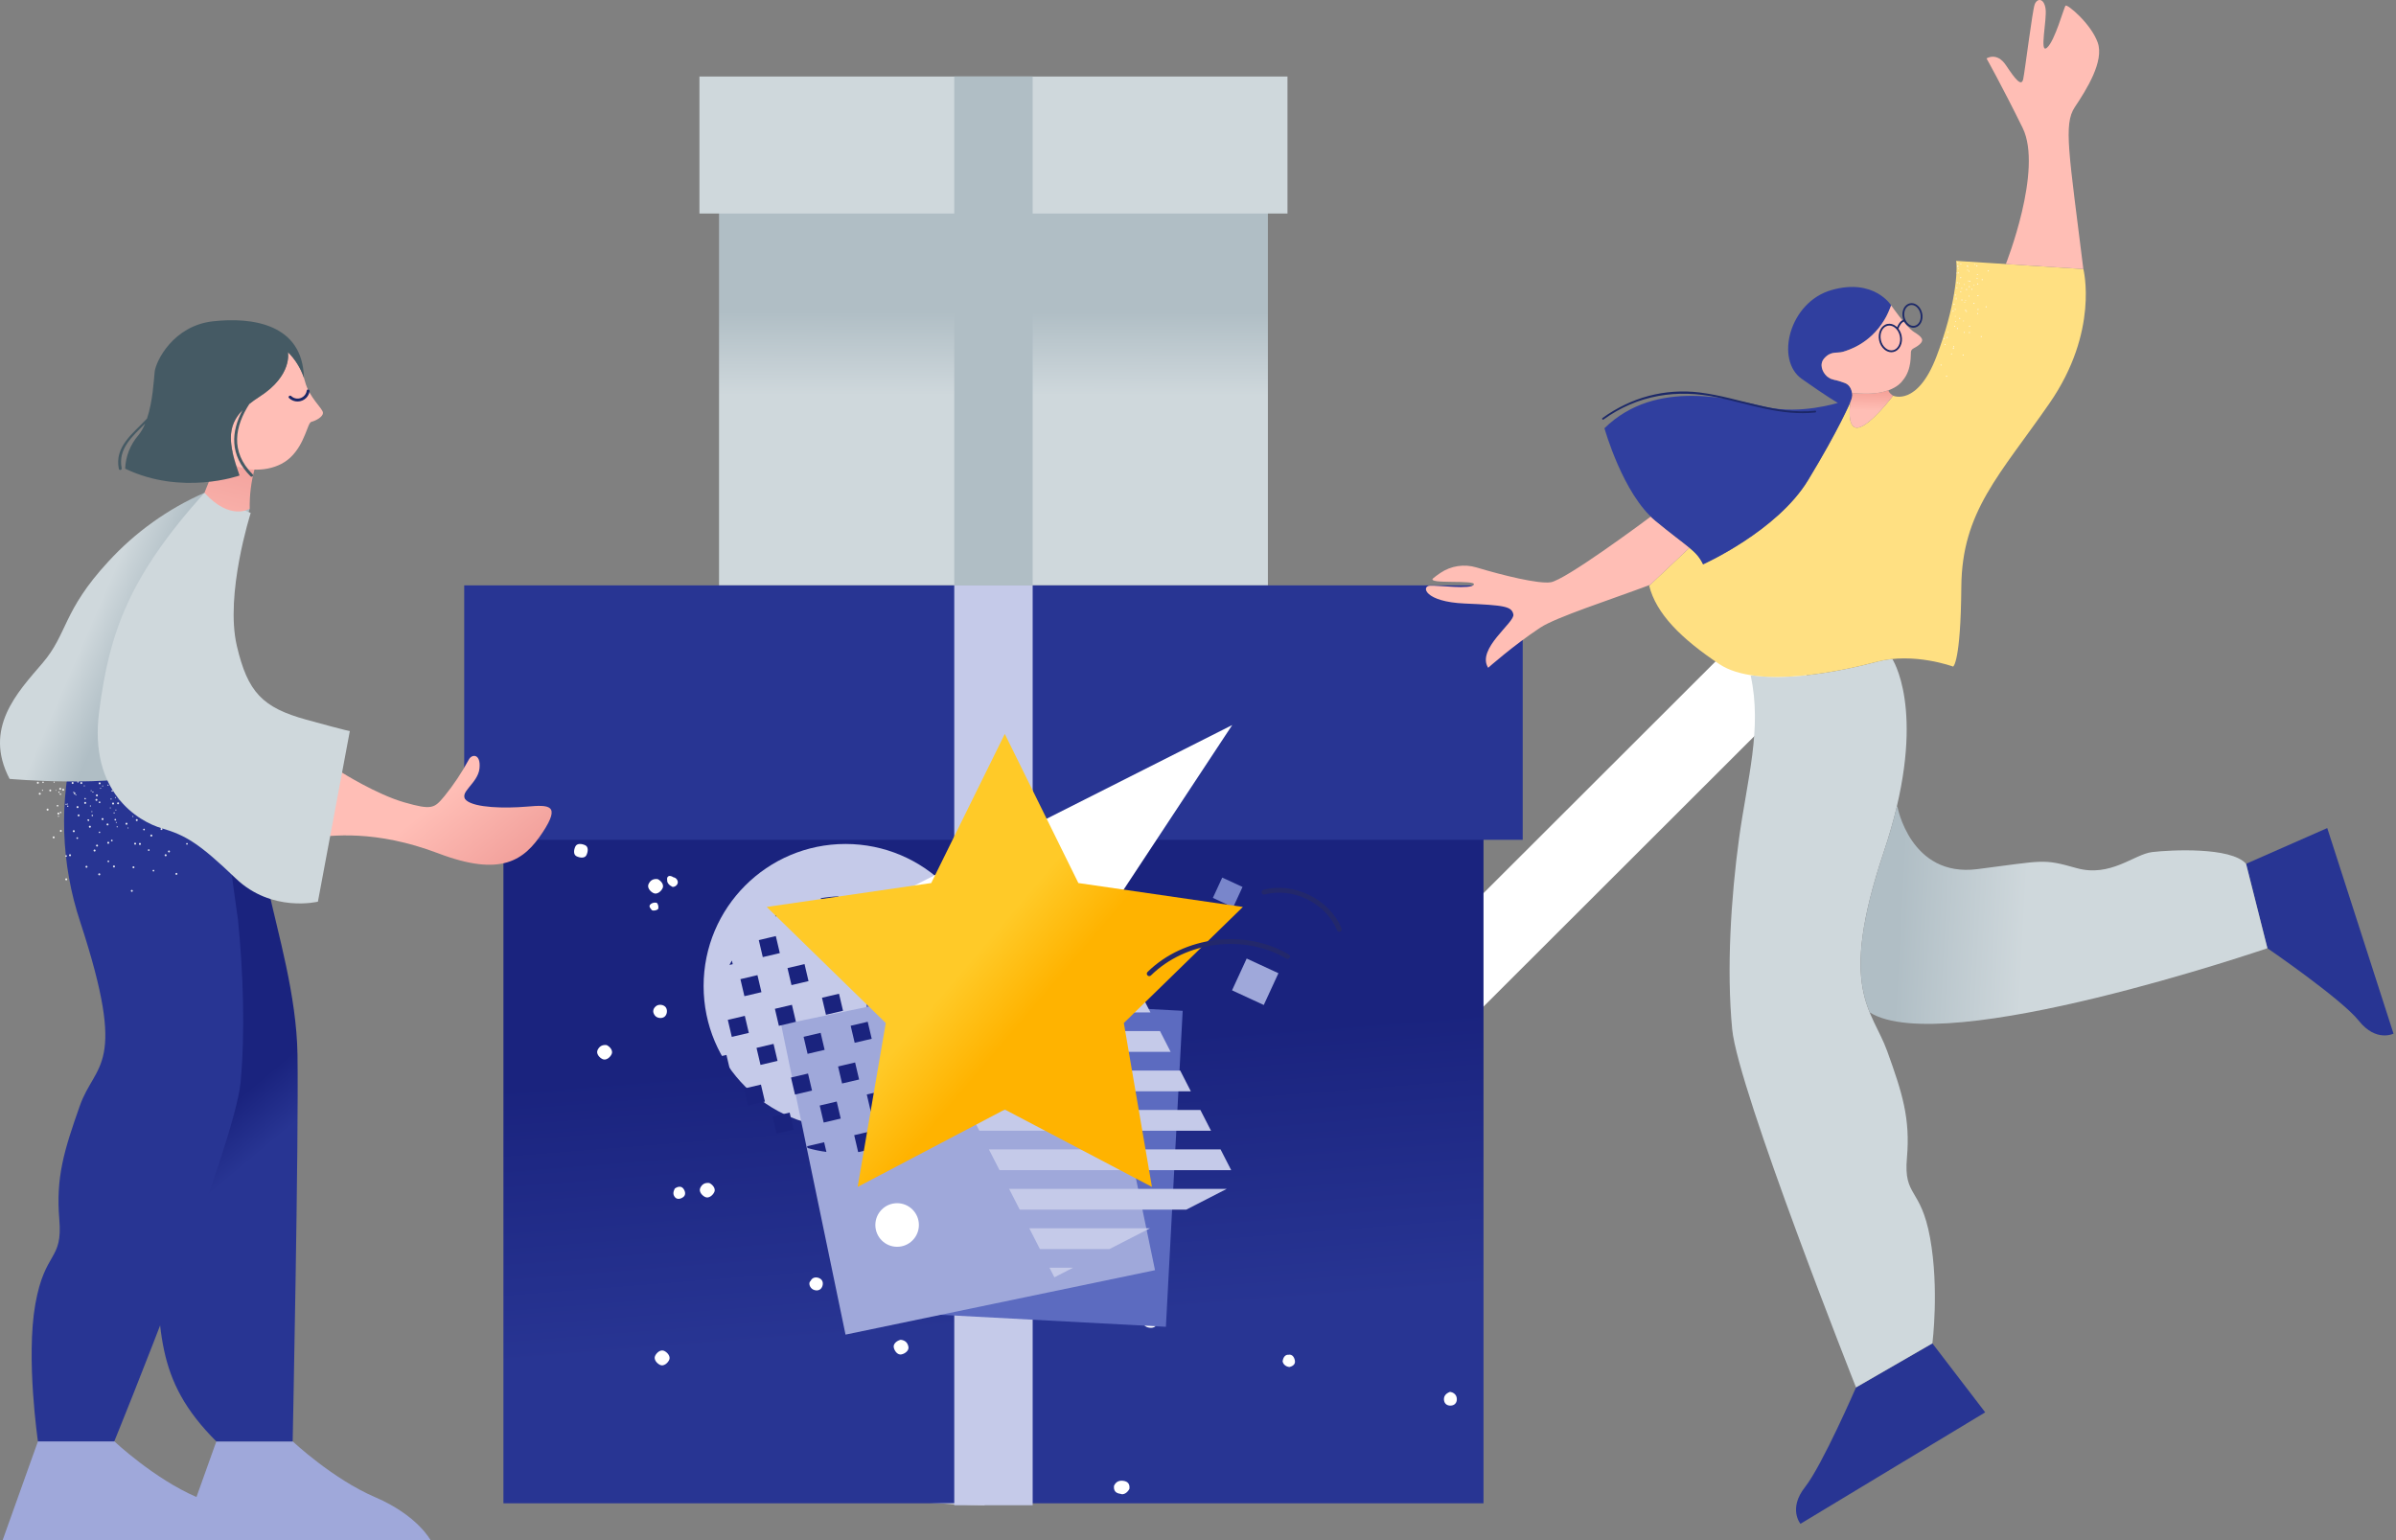 <?xml version="1.0" encoding="UTF-8"?>
<svg width="1025px" height="659px" viewBox="0 0 1025 659" version="1.1" xmlns="http://www.w3.org/2000/svg" xmlns:xlink="http://www.w3.org/1999/xlink">
    <rect x="0" y="0" width="1025" height="659" fill="#808080" stroke="none"/>
    <title>Illustration/Clips/premium</title>
    <defs>
        <linearGradient x1="86.694%" y1="71.218%" x2="82.502%" y2="32.68%" id="linearGradient-1">
            <stop stop-color="#283593" offset="0%"></stop>
            <stop stop-color="#1A237E" offset="100%"></stop>
        </linearGradient>
        <linearGradient x1="41.48%" y1="51.697%" x2="41.578%" y2="10.127%" id="linearGradient-2">
            <stop stop-color="#CFD8DC" offset="0%"></stop>
            <stop stop-color="#B0BEC5" offset="51.051%"></stop>
            <stop stop-color="#B0BEC5" offset="100%"></stop>
        </linearGradient>
        <linearGradient x1="42.744%" y1="50%" x2="55.986%" y2="60.713%" id="linearGradient-3">
            <stop stop-color="#FFCA28" offset="0%"></stop>
            <stop stop-color="#FFB300" offset="100%"></stop>
        </linearGradient>
        <linearGradient x1="41.48%" y1="50.947%" x2="-18.017%" y2="49.044%" id="linearGradient-4">
            <stop stop-color="#CFD8DC" offset="0%"></stop>
            <stop stop-color="#B0BEC5" offset="51.051%"></stop>
            <stop stop-color="#B0BEC5" offset="100%"></stop>
        </linearGradient>
        <linearGradient x1="49.578%" y1="54.638%" x2="51.245%" y2="-3.91%" id="linearGradient-5">
            <stop stop-color="#FFBEB5" offset="3.25%"></stop>
            <stop stop-color="#F49E95" offset="100%"></stop>
        </linearGradient>
        <linearGradient x1="47.669%" y1="65.293%" x2="50%" y2="55.448%" id="linearGradient-6">
            <stop stop-color="#283593" offset="0%"></stop>
            <stop stop-color="#1A237E" offset="100%"></stop>
        </linearGradient>
        <linearGradient x1="72.638%" y1="71.48%" x2="39.859%" y2="87.236%" id="linearGradient-7">
            <stop stop-color="#CFD8DC" offset="0%"></stop>
            <stop stop-color="#B0BEC5" offset="51.051%"></stop>
            <stop stop-color="#B0BEC5" offset="100%"></stop>
        </linearGradient>
        <linearGradient x1="55.818%" y1="49.039%" x2="11.789%" y2="75.943%" id="linearGradient-8">
            <stop stop-color="#FFBEB6" offset="0%"></stop>
            <stop stop-color="#F2A19C" offset="100%"></stop>
        </linearGradient>
        <linearGradient x1="67.312%" y1="168.497%" x2="40.283%" y2="9.646%" id="linearGradient-9">
            <stop stop-color="#FFBEB6" offset="0%"></stop>
            <stop stop-color="#F2A19C" offset="100%"></stop>
        </linearGradient>
    </defs>
    <g id="Clips" stroke="none" stroke-width="1" fill="none" fill-rule="evenodd">
        <g id="Illustration/Clips/premium" transform="translate(0, -59)">
            <g transform="translate(0, 59)" id="Group">
                <g transform="translate(198, 32)">
                    <path d="M571.486,215.456 L177.886,608.492 C192.67,610.577 207.755,611.732 223.076,611.908 L574.907,260.581 C574.731,245.274 573.574,230.219 571.486,215.456 Z" id="Path" fill="#FFFFFF" fill-rule="nonzero"></path>
                    <rect id="Rectangle" fill="url(#linearGradient-1)" fill-rule="nonzero" x="17.362" y="306.175" width="419.276" height="304.988"></rect>
                    <rect id="Rectangle" fill="url(#linearGradient-2)" fill-rule="nonzero" x="109.603" y="50.189" width="234.795" height="168.257"></rect>
                    <path d="M82.199,402.52 C83.104,403.659 85.15,403.894 86.282,402.998 L86.282,402.998 C87.423,402.093 87.666,400.05 86.769,398.911 L86.769,398.911 C85.863,397.773 83.817,397.538 82.677,398.434 L82.677,398.434 C81.528,399.33 80.84,400.812 82.199,402.52 L82.199,402.52 Z M278.571,603.677 C278.328,605.72 279.233,606.859 281.28,607.102 C282.755,607.788 284.466,606.44 285.162,604.966 L285.162,604.966 C285.405,602.923 284.5,601.784 282.453,601.542 C280.416,601.299 279.267,602.203 278.571,603.677 L278.571,603.677 Z M291.057,532.611 C290.814,534.654 291.719,535.793 293.766,536.036 C295.812,536.278 296.96,535.374 297.195,533.331 L297.195,533.331 C297.883,531.857 296.533,530.149 294.487,529.906 L294.487,529.906 C292.885,530.241 291.174,531.589 291.057,532.611 L291.057,532.611 Z M149.903,519.741 C151.379,520.427 152.973,520.101 153.66,518.627 C154.348,517.153 154.021,515.562 152.545,514.876 C151.069,514.189 149.476,514.516 148.788,515.99 C147.648,516.885 148.428,519.054 149.903,519.741 Z M188.15,458.933 C189.626,459.619 191.219,459.293 191.907,457.819 C192.594,456.345 192.267,454.754 190.791,454.068 C189.315,453.381 187.722,453.707 187.035,455.181 C186.339,456.647 186.682,458.246 188.15,458.933 Z M419.792,567.344 C420.119,568.935 421.603,569.63 423.196,569.295 C424.789,568.969 425.485,567.487 425.15,565.896 L425.15,565.896 C424.823,564.305 423.347,563.618 422.316,563.492 L422.316,563.492 C420.144,564.279 419.456,565.753 419.792,567.344 Z M90.727,480.184 C91.632,481.323 93.226,480.997 94.366,480.092 C95.507,479.188 95.18,477.597 94.274,476.458 C93.368,475.319 91.775,475.646 90.635,476.55 L90.635,476.55 C89.947,478.024 89.821,479.037 90.727,480.184 L90.727,480.184 Z M130.399,429.391 C131.304,430.53 132.898,430.203 134.038,429.299 C135.178,428.394 134.843,426.803 133.946,425.665 C133.04,424.526 131.447,424.852 130.307,425.757 L130.307,425.757 C128.587,427.113 128.923,428.704 130.399,429.391 L130.399,429.391 Z M350.695,550.463 C351.022,552.054 352.498,552.741 353.529,552.866 C355.122,552.54 356.263,551.635 355.936,550.036 L355.936,550.036 C355.609,548.437 354.703,547.306 353.102,547.633 L353.102,547.633 C352.078,547.524 350.938,548.428 350.695,550.463 Z M79.918,324.546 C80.824,325.685 82.299,326.372 83.431,325.476 L83.431,325.476 C84.572,324.571 85.268,323.098 84.362,321.959 L84.362,321.959 C83.457,320.82 81.981,320.133 80.849,321.029 L80.849,321.029 C79.708,321.934 79.021,323.408 79.918,324.546 Z M216.778,506.837 C216.09,508.311 217.441,510.019 218.464,510.145 C219.939,510.831 221.08,509.935 221.776,508.462 C222.463,506.988 221.566,505.849 220.09,505.154 C218.614,504.459 216.895,505.816 216.778,506.837 L216.778,506.837 Z M233.868,445.116 C233.18,446.59 234.077,447.729 235.553,448.424 L235.553,448.424 C237.029,449.11 238.17,448.214 238.866,446.741 C239.553,445.267 238.656,444.128 237.18,443.433 C235.704,442.738 234.555,443.643 233.868,445.116 L233.868,445.116 Z M80.756,357.278 C81.209,357.848 82.803,357.521 83.373,357.069 L83.373,357.069 C83.943,356.617 83.616,355.026 83.163,354.456 L83.163,354.456 C82.71,353.887 81.117,354.214 80.547,354.666 L80.547,354.666 C79.398,355.562 79.851,356.131 80.756,357.278 L80.756,357.278 Z M255.041,406.138 C254.924,407.168 255.947,407.276 256.97,407.394 L256.97,407.394 C258.001,407.511 258.681,406.046 258.228,405.468 C258.345,404.438 256.878,403.76 256.299,404.212 C255.284,404.103 255.159,405.124 255.041,406.138 L255.041,406.138 L255.041,406.138 Z M39.818,272.714 C40.271,273.284 41.747,273.97 42.317,273.527 L42.317,273.527 C42.887,273.074 43.575,271.601 43.122,271.031 C42.669,270.462 41.194,269.775 40.623,270.219 L40.623,270.219 C39.491,271.123 39.374,272.153 39.818,272.714 L39.818,272.714 Z M82.249,548.093 C81.561,549.567 82.912,551.275 84.387,551.97 C85.863,552.657 87.574,551.309 88.27,549.835 C88.957,548.361 87.607,546.653 86.132,545.958 C84.656,545.263 82.945,546.62 82.249,548.093 Z M101.561,476.266 C100.873,477.739 102.223,479.448 103.699,480.143 C105.175,480.829 106.886,479.481 107.582,478.007 C108.269,476.534 106.919,474.825 105.443,474.13 C103.397,473.888 102.249,474.792 101.561,476.266 L101.561,476.266 Z M120.303,404.898 C119.615,406.372 120.965,408.08 122.441,408.775 C123.917,409.462 125.627,408.114 126.323,406.64 C127.011,405.166 125.661,403.458 124.185,402.763 C122.709,402.068 120.99,403.425 120.303,404.898 Z M48.682,334.368 C50.158,335.055 52.195,335.298 52.891,333.824 C53.579,332.35 53.822,330.316 52.346,329.621 C50.87,328.934 48.833,328.691 48.137,330.165 C47.441,331.63 47.206,333.673 48.682,334.368 L48.682,334.368 Z M231.688,525.669 C232.015,527.269 233.943,528.525 235.545,528.19 C237.146,527.863 238.404,525.937 238.069,524.338 C237.733,522.739 236.383,521.03 234.782,521.365 L234.782,521.365 C232.618,522.152 231.931,523.626 231.688,525.669 L231.688,525.669 L231.688,525.669 Z M221.658,451.974 C221.985,453.573 223.344,455.282 225.516,454.495 L225.516,454.495 C227.117,454.168 227.805,452.686 228.493,451.212 L228.493,451.212 C228.166,449.613 226.807,447.905 225.205,448.24 C222.581,448.457 221.893,449.931 221.658,451.974 L221.658,451.974 Z M30.2,284.027 C31.676,284.714 33.714,284.956 34.41,283.483 C35.097,282.009 35.34,279.974 33.865,279.279 C32.959,278.14 30.913,277.906 29.655,279.823 L29.655,279.823 C28.515,280.728 28.271,282.763 30.2,284.027 L30.2,284.027 Z M184.351,544.493 C184.678,546.092 186.037,547.8 187.638,547.465 C189.24,547.131 190.951,545.782 190.615,544.183 C190.288,542.584 189.383,541.453 187.328,541.21 C185.743,541.537 184.024,542.894 184.351,544.493 L184.351,544.493 Z M177.953,470.689 C178.28,472.288 179.639,473.996 181.24,473.662 C182.842,473.335 183.982,472.431 184.217,470.379 C183.89,468.78 182.532,467.072 180.93,467.407 C178.766,468.194 177.618,469.098 177.953,470.689 Z M170.993,397.354 C171.32,398.953 172.679,400.661 174.28,400.326 C175.882,400 177.592,398.643 177.257,397.044 C176.93,395.453 175.572,393.737 173.97,394.071 L173.97,394.071 C171.915,393.837 170.658,395.763 170.993,397.354 L170.993,397.354 Z M57.638,417.258 C56.95,418.731 58.3,420.44 59.776,421.135 L59.776,421.135 C61.252,421.821 62.962,420.473 63.658,418.999 C64.346,417.526 62.996,415.817 61.52,415.122 C59.482,414.88 58.334,415.792 57.638,417.258 L57.638,417.258 Z M79.448,346.242 C78.761,347.716 80.111,349.424 81.587,350.119 C83.062,350.806 84.773,349.457 85.469,347.984 L85.469,347.984 C86.157,346.51 84.807,344.802 83.331,344.107 C81.285,343.872 80.144,344.768 79.448,346.242 L79.448,346.242 L79.448,346.242 Z M199.21,417.752 C199.537,419.351 200.56,419.46 202.162,419.125 C203.764,418.798 203.873,417.777 203.546,416.177 C203.219,414.587 202.196,414.469 200.594,414.804 L200.594,414.804 C199.445,415.709 198.875,416.152 199.21,417.752 Z M81.981,399.908 C81.863,400.938 82.761,402.068 83.784,402.185 C84.815,402.303 85.947,401.407 86.064,400.385 C86.182,399.363 85.285,398.225 84.262,398.107 L84.262,398.107 C83.247,397.982 82.107,398.878 81.981,399.908 L81.981,399.908 L81.981,399.908 Z M87.423,344.584 C87.306,345.614 88.203,346.744 89.679,347.439 C90.71,347.557 91.842,346.661 91.959,345.639 L91.959,345.639 C92.077,344.609 91.18,343.479 90.157,343.362 L90.157,343.362 C88.236,342.097 87.096,342.993 87.423,344.584 L87.423,344.584 L87.423,344.584 Z" id="texture_1_DQb55AAoYbPLPSmRpr5dM" fill="#FFFFFF" fill-rule="nonzero"></path>
                    <rect id="Rectangle" fill="#CFD8DC" x="101.217" y="0.735" width="251.566" height="58.614"></rect>
                    <rect id="Rectangle" fill="#283593" x="0.591" y="218.446" width="452.818" height="108.855"></rect>
                    <rect id="Rectangle" fill="#C5CAE9" x="210.229" y="218.446" width="33.542" height="393.554"></rect>
                    <rect id="Rectangle" fill="#B0BEC5" x="210.229" y="0.735" width="33.542" height="217.711"></rect>
                </g>
                <g transform="translate(301, 310)">
                    <ellipse id="Oval" fill="#C5CAE9" cx="60.71" cy="111.866" rx="60.71" ry="60.784"></ellipse>
                    <polygon id="Path" fill="#5C6BC0" points="197.767 257.657 62.736 250.468 69.917 115.272 204.947 122.461"></polygon>
                    <polygon id="Path" fill="#9FA8DA" points="193.111 233.434 60.713 261 33.181 128.44 165.579 100.875"></polygon>
                    <g transform="translate(6.37, 73.156)" fill="#1A237E" id="Combined-Shape">
                        <path d="M65.333,100.807 L67.041,108.092 L60.298,109.676 C60.114,109.701 59.929,109.716 59.745,109.738 L59.745,109.738 L58.053,102.515 L65.333,100.807 Z M45.192,105.534 L46.162,109.678 C43.415,109.323 40.719,108.754 38.086,107.994 L38.086,107.994 L37.911,107.246 L45.192,105.534 Z M85.476,96.077 L86.188,99.116 C84.087,100.699 81.858,102.137 79.515,103.418 L79.515,103.418 L78.194,97.786 L85.476,96.077 Z M30.439,92.853 L32.147,100.135 L24.859,101.848 L23.151,94.566 L30.439,92.853 Z M50.584,88.123 L52.292,95.405 L45.004,97.118 L43.296,89.836 L50.584,88.123 Z M70.725,83.392 L72.433,90.674 L65.145,92.388 L63.437,85.105 L70.725,83.392 Z M18.158,80.87 L19.866,88.152 L12.578,89.865 L10.87,82.583 L18.158,80.87 Z M90.867,78.658 L92.576,85.941 L85.288,87.654 L83.58,80.372 L90.867,78.658 Z M38.304,76.141 L40.012,83.423 L32.724,85.136 L31.016,77.854 L38.304,76.141 Z M58.443,71.408 L60.152,78.691 L52.864,80.404 L51.156,73.121 L58.443,71.408 Z M104.175,75.53 C104.078,75.776 103.978,76.018 103.876,76.263 L103.876,76.263 L103.73,75.636 Z M3.407,68.183 L5.114,75.474 L2.494,76.089 C1.559,73.797 0.774,71.412 0.141,68.95 L0.141,68.95 L3.407,68.183 Z M78.587,66.675 L80.295,73.957 L73.008,75.67 L71.299,68.388 L78.587,66.675 Z M23.551,63.453 L25.259,70.736 L17.971,72.449 L16.263,65.166 L23.551,63.453 Z M98.731,61.945 L100.439,69.228 L93.152,70.941 L91.443,63.658 L98.731,61.945 Z M43.694,58.722 L45.403,66.005 L38.115,67.718 L36.407,60.435 L43.694,58.722 Z M63.836,53.99 L65.544,61.272 L58.257,62.985 L56.548,55.703 L63.836,53.99 Z M11.263,51.469 L12.97,58.759 L5.689,60.468 L3.982,53.177 L11.263,51.469 Z M83.986,49.253 L85.693,56.543 L78.412,58.252 L76.705,50.961 L83.986,49.253 Z M31.416,46.736 L33.124,54.018 L25.836,55.731 L24.128,48.449 L31.416,46.736 Z M104.125,44.522 L105.834,51.804 L98.546,53.517 L96.838,46.235 L104.125,44.522 Z M51.561,42.004 L53.269,49.287 L45.981,51 L44.273,43.718 L51.561,42.004 Z M71.703,37.273 L73.411,44.556 L66.123,46.269 L64.415,38.986 L71.703,37.273 Z M16.665,34.051 L18.373,41.333 L11.086,43.046 L9.377,35.764 L16.665,34.051 Z M91.847,32.54 L93.555,39.823 L86.267,41.536 L84.559,34.253 L91.847,32.54 Z M36.807,29.318 L38.515,36.6 L31.227,38.313 L29.519,31.031 L36.807,29.318 Z M56.953,24.589 L58.661,31.871 L51.373,33.584 L49.665,26.302 L56.953,24.589 Z M5.723,27.805 L6.087,29.357 L4.69,29.684 C5.023,29.052 5.367,28.424 5.723,27.805 L5.723,27.805 Z M77.095,19.856 L78.803,27.138 L71.515,28.851 L69.807,21.569 L77.095,19.856 Z M24.525,17.334 L26.234,24.617 L18.946,26.33 L17.238,19.047 L24.525,17.334 Z M91.972,16.358 C93.957,18.337 95.803,20.471 97.477,22.755 L97.477,22.755 L91.66,24.122 L89.95,16.833 Z M44.669,12.602 L46.377,19.884 L39.089,21.597 L37.381,14.315 L44.669,12.602 Z M64.812,7.873 L66.521,15.156 L59.233,16.869 L57.525,9.586 L64.812,7.873 Z M77.994,6.233 C80.562,7.537 83.024,9.045 85.358,10.734 L85.358,10.734 L79.379,12.139 Z M31.102,4.981 L31.623,7.206 L24.343,8.918 L24.266,8.591 C26.437,7.237 28.718,6.029 31.102,4.981 L31.102,4.981 Z M51.265,0.342 L51.765,2.477 L44.483,4.185 L43.768,1.135 C46.279,0.695 48.781,0.433 51.265,0.342 L51.265,0.342 Z"></path>
                    </g>
                    <g transform="translate(112.84, 117.837)" fill="#C5CAE9" id="Combined-Shape">
                        <path d="M45.204,114.548 L37.224,118.645 L35.127,114.548 L45.204,114.548 Z M78.089,97.674 L60.781,106.556 L31.036,106.556 L26.49,97.674 L78.089,97.674 Z M110.976,80.801 L93.668,89.683 L22.399,89.683 L17.851,80.801 L110.976,80.801 Z M108.321,63.927 L112.866,72.809 L13.76,72.809 L9.215,63.927 L108.321,63.927 Z M99.682,47.05 L104.23,55.932 L5.123,55.932 L0.576,47.05 L99.682,47.05 Z M91.046,30.176 L95.593,39.058 L0.673,39.058 L17.98,30.176 L91.046,30.176 Z M82.409,13.302 L86.953,22.184 L33.558,22.184 L50.867,13.302 L82.409,13.302 Z M75.846,0.484 L78.317,5.308 L66.444,5.308 L75.846,0.484 Z"></path>
                    </g>
                    <polygon id="Path" fill="#9FA8DA" points="239.639 119.973 226.058 113.696 232.327 100.098 245.908 106.375"></polygon>
                    <polygon id="Path" fill="#7986CB" points="226.544 78.165 217.861 74.152 221.87 65.459 230.552 69.472"></polygon>
                    <ellipse id="Oval" fill="#FFFFFF" cx="82.787" cy="214.097" rx="9.314" ry="9.326"></ellipse>
                    <polygon id="Path" fill="#FFFFFF" points="49.672 89.329 112.39 172.652 226.135 0.207 49.723 89.27"></polygon>
                    <polygon id="staroL6gtUSJFr2cMJ_9wh2mv" fill="url(#linearGradient-3)" fill-rule="nonzero" points="128.849 4 160.324 67.796 230.7 78.025 179.776 127.682 191.796 197.8 128.849 164.696 65.902 197.8 77.924 127.682 27 78.025 97.376 67.796"></polygon>
                    <path d="M190.641,107.621 C190.375,107.621 190.105,107.517 189.902,107.31 C189.503,106.901 189.509,106.245 189.917,105.844 C205.512,90.512 231.499,87.288 250.368,98.353 C250.861,98.643 251.026,99.277 250.739,99.773 C250.449,100.267 249.816,100.432 249.321,100.144 C231.238,89.538 206.323,92.627 191.368,107.325 C191.166,107.521 190.904,107.621 190.641,107.621 Z" id="Path" fill="#23286B" fill-rule="nonzero"></path>
                    <path d="M271.964,88.685 C271.556,88.685 271.169,88.441 271.005,88.038 C266.284,76.428 252.096,69.409 240.016,72.715 C239.47,72.86 238.897,72.542 238.746,71.988 C238.595,71.435 238.92,70.864 239.472,70.716 C252.52,67.158 267.828,74.725 272.924,87.258 C273.14,87.789 272.885,88.391 272.358,88.607 C272.226,88.662 272.094,88.685 271.964,88.685 Z" id="Path" fill="#23286B" fill-rule="nonzero"></path>
                </g>
                <g transform="translate(610, 0)" id="womandERZBrOaxK-rTrdJpEvlz">
                    <g id="shoesdERZBrOaxK-rTrdJpEvlz" transform="translate(157.504, 353.35)" fill="#283593">
                        <path d="M59.168,221.396 L81.756,250.898 L2.737,298.587 C2.737,298.587 -2.662,292.195 4.7,282.854 C12.063,273.513 26.491,240.245 26.491,240.245 L59.168,221.396 Z" id="L_shoe_2_dERZBrOaxK-rTrdJpEvlz"></path>
                        <path d="M193.356,16.216 L228.085,0.928 L256.432,88.871 C256.432,88.871 248.989,92.679 241.586,83.371 C234.184,74.061 202.482,52.327 202.482,52.327 L193.356,16.216 Z" id="R_shoe_2_dERZBrOaxK-rTrdJpEvlz"></path>
                    </g>
                    <g id="trousers_1_dERZBrOaxK-rTrdJpEvlz" transform="translate(129.867, 281.637)">
                        <g id="L_trousers_1_dERZBrOaxK-rTrdJpEvlz" fill="#CFD8DC">
                            <path d="M86.805,293.103 L54.13,311.953 C54.13,311.953 3.627,184.493 1.154,158.709 C-1.319,132.925 0.66,102.174 4.121,76.871 C7.598,51.584 14.024,30.258 9.079,7.445 L9.943,7.337 C28.051,9.876 52.243,4.397 62.935,1.518 C65.174,0.914 67.431,0.528 69.67,0.31 C71.431,3.235 84.532,27.625 66.008,82.827 C46.203,141.837 61.064,150.271 67.492,168.132 C73.934,185.975 77.395,196.886 75.911,213.756 C74.427,230.625 81.843,226.152 85.815,247.973 C89.77,269.795 86.805,293.103 86.805,293.103 Z" id="L_trousers_2_dERZBrOaxK-rTrdJpEvlz"></path>
                        </g>
                        <g id="R_trousers_1_dERZBrOaxK-rTrdJpEvlz" transform="translate(56.037, 62.586)" fill="url(#linearGradient-4)" fill-rule="nonzero">
                            <path d="M174.092,61.457 C174.092,61.457 35.542,108.922 3.949,88.911 C-0.995,76.716 -3.343,59.909 9.974,20.244 C12.261,13.449 14.052,7.136 15.459,1.254 C15.475,1.239 15.475,1.239 15.475,1.223 C15.66,0.851 15.752,0.666 15.752,0.666 C15.752,0.666 21.238,31.277 49.972,27.626 C78.723,23.974 77.812,23.062 92.411,27.178 C107.011,31.279 117.053,21.235 124.809,20.322 C132.564,19.409 158.565,18.031 164.961,25.353 L174.092,61.457 Z" id="R_trousers_2_dERZBrOaxK-rTrdJpEvlz"></path>
                        </g>
                    </g>
                    <g id="sweaterdERZBrOaxK-rTrdJpEvlz" transform="translate(95.023, 110.829)" fill="#FFE082">
                        <path d="M171.751,61.689 C150.401,92.516 134.27,107.931 134.024,140.26 C133.777,172.574 130.533,174.37 130.533,174.37 C130.533,174.37 113.662,168.086 97.781,172.328 C83.831,176.072 46.908,184.259 30.531,173.317 C14.139,162.392 3.465,151.698 0.497,139.766 L17.724,123.533 C20.55,125.885 22.127,127.665 23.549,130.605 C23.549,130.605 55.204,116.444 68.445,94.639 C81.686,72.834 86.599,61.118 86.599,61.118 C86.599,61.118 84.637,72.879 89.844,72.137 C95.066,71.378 104.83,58.472 104.83,58.472 C104.83,58.472 115.165,63.177 123.354,41.803 C131.542,20.416 132.547,4.754 131.789,0.777 L186.232,4.274 C186.226,4.273 193.102,30.859 171.751,61.689 Z" id="sweater_4_dERZBrOaxK-rTrdJpEvlz"></path>
                    </g>
                    <g id="handsdERZBrOaxK-rTrdJpEvlz" fill="#FFBEB5" fill-rule="nonzero">
                        <path d="M248.091,112.968 C248.091,112.968 264.094,72.628 255.272,54.708 C246.451,36.789 239.834,25.004 239.834,25.004 C239.834,25.004 244.246,22.06 248.166,27.949 C252.087,33.839 254.784,37.276 255.517,33.839 C256.252,30.401 259.438,4.629 260.418,1.928 C261.398,-0.772 264.338,-1.016 265.074,3.647 C265.809,8.31 262.269,23.351 265.697,20.406 C269.13,17.461 272.914,3.155 273.649,2.42 C274.385,1.685 284.431,10.029 287.373,18.132 C290.312,26.233 282.472,38.506 277.571,45.872 C272.671,53.237 275.12,65.509 281.247,115.095 L248.091,112.968 Z" id="L_hand_1_dERZBrOaxK-rTrdJpEvlz"></path>
                        <path d="M98.144,222.782 C105.313,228.678 109.746,231.836 112.744,234.359 L95.936,250.207 C78.601,256.707 55.72,264.042 48.939,268.514 C37.414,276.128 26.631,285.707 26.631,285.707 C21.487,277.597 38.156,266.299 37.414,262.865 C36.688,259.429 33.737,258.949 16.587,258.206 C-0.561,257.463 -2.029,250.839 1.648,250.593 C5.31,250.345 19.291,252.311 20.511,250.113 C21.73,247.9 -0.068,250.113 3.115,247.405 C3.918,246.723 4.985,245.934 6.158,245.145 C10.715,242.034 16.432,241.2 21.699,242.793 C32.993,246.182 48.102,249.898 53.339,249.123 C59.581,248.209 92.456,223.805 96.196,221.02 C96.831,221.654 97.481,222.243 98.144,222.782 Z" id="R_hand_5_dERZBrOaxK-rTrdJpEvlz"></path>
                    </g>
                    <path d="M227.001,116.926 C226.957,116.845 226.985,116.744 227.066,116.699 C227.147,116.655 227.248,116.684 227.292,116.764 C227.337,116.844 227.308,116.947 227.227,116.991 C227.148,117.038 227.048,117.008 227.001,116.926 Z M234.886,113.253 C234.944,113.183 234.931,113.074 234.86,113.018 C234.789,112.961 234.682,112.974 234.627,113.044 C234.57,113.116 234.582,113.223 234.653,113.279 C234.724,113.339 234.828,113.326 234.886,113.253 Z M227.242,123.349 C227.337,123.302 227.377,123.185 227.329,123.091 C227.282,122.996 227.166,122.958 227.071,123.005 C226.976,123.05 226.936,123.168 226.985,123.262 C227.032,123.358 227.148,123.395 227.242,123.349 Z M228.983,113.108 C229.052,113.029 229.043,112.908 228.965,112.836 C228.887,112.767 228.765,112.775 228.696,112.854 C228.627,112.934 228.634,113.058 228.714,113.127 C228.792,113.197 228.914,113.188 228.983,113.108 Z M232.471,116.166 C232.54,116.088 232.532,115.965 232.452,115.896 C232.374,115.827 232.251,115.835 232.18,115.913 C232.111,115.993 232.12,116.114 232.2,116.183 C232.279,116.255 232.402,116.247 232.471,116.166 Z M235.956,119.226 C236.027,119.147 236.019,119.023 235.94,118.956 C235.86,118.887 235.74,118.895 235.67,118.973 C235.601,119.053 235.609,119.177 235.688,119.246 C235.768,119.314 235.887,119.306 235.956,119.226 Z M226.034,130.408 C226.147,130.364 226.204,130.233 226.16,130.121 C226.116,130.007 225.987,129.952 225.874,129.995 C225.759,130.039 225.702,130.168 225.747,130.28 C225.792,130.398 225.919,130.452 226.034,130.408 Z M235.903,113.853 C235.953,113.741 235.902,113.61 235.79,113.56 C235.678,113.51 235.549,113.561 235.497,113.674 C235.45,113.786 235.498,113.917 235.61,113.966 C235.725,114.016 235.855,113.966 235.903,113.853 Z M240.795,116.006 C240.844,115.892 240.792,115.763 240.682,115.711 C240.568,115.661 240.441,115.714 240.389,115.826 C240.339,115.938 240.389,116.068 240.502,116.116 C240.615,116.171 240.744,116.116 240.795,116.006 Z M228.939,118.947 C229.026,118.864 229.029,118.723 228.946,118.634 C228.862,118.547 228.722,118.543 228.633,118.628 C228.546,118.712 228.542,118.852 228.627,118.941 C228.71,119.031 228.851,119.034 228.939,118.947 Z M232.632,122.81 C232.719,122.726 232.723,122.585 232.638,122.498 C232.555,122.408 232.413,122.405 232.325,122.49 C232.238,122.574 232.238,122.714 232.321,122.804 C232.404,122.893 232.546,122.895 232.632,122.81 Z M236.326,126.673 C236.413,126.589 236.417,126.448 236.334,126.36 C236.249,126.272 236.11,126.268 236.022,126.353 C235.934,126.438 235.93,126.577 236.015,126.667 C236.098,126.755 236.238,126.759 236.326,126.673 Z M227.717,113.756 C227.76,113.661 227.718,113.548 227.623,113.505 C227.528,113.462 227.415,113.505 227.372,113.6 C227.329,113.695 227.372,113.809 227.467,113.852 C227.562,113.895 227.674,113.85 227.717,113.756 Z M231.904,115.646 C231.947,115.551 231.904,115.436 231.811,115.394 C231.716,115.351 231.602,115.394 231.559,115.492 C231.516,115.587 231.558,115.699 231.654,115.742 C231.748,115.783 231.861,115.74 231.904,115.646 Z M236.093,117.532 C236.136,117.437 236.093,117.322 235.999,117.281 C235.903,117.238 235.791,117.281 235.748,117.376 C235.705,117.471 235.748,117.585 235.843,117.628 C235.937,117.671 236.05,117.629 236.093,117.532 Z M229.371,123.478 C229.448,123.406 229.451,123.284 229.379,123.209 C229.309,123.133 229.185,123.13 229.111,123.2 C229.035,123.272 229.032,123.395 229.103,123.47 C229.173,123.546 229.294,123.55 229.371,123.478 Z M232.517,126.828 C232.593,126.757 232.597,126.636 232.525,126.559 C232.454,126.484 232.334,126.48 232.257,126.551 C232.18,126.623 232.178,126.743 232.249,126.82 C232.321,126.896 232.441,126.899 232.517,126.828 Z M226.984,127.614 C227.027,127.531 226.993,127.426 226.912,127.384 C226.828,127.341 226.728,127.375 226.683,127.459 C226.639,127.542 226.673,127.647 226.757,127.686 C226.838,127.731 226.941,127.697 226.984,127.614 Z M230.643,129.486 C230.686,129.403 230.651,129.299 230.569,129.257 C230.485,129.215 230.384,129.248 230.34,129.331 C230.297,129.415 230.331,129.519 230.414,129.561 C230.497,129.604 230.599,129.57 230.643,129.486 Z M227.867,114.913 C227.838,114.823 227.74,114.773 227.652,114.802 C227.562,114.831 227.514,114.929 227.541,115.017 C227.57,115.107 227.667,115.157 227.755,115.128 C227.847,115.101 227.898,115.003 227.867,114.913 Z M231.778,113.647 C231.749,113.557 231.652,113.507 231.563,113.536 C231.473,113.565 231.425,113.663 231.453,113.751 C231.481,113.841 231.576,113.891 231.666,113.862 C231.759,113.832 231.807,113.736 231.778,113.647 Z M226.722,137.609 C226.794,137.548 226.802,137.44 226.741,137.37 C226.681,137.299 226.574,137.29 226.501,137.351 C226.431,137.411 226.422,137.521 226.482,137.591 C226.544,137.663 226.651,137.671 226.722,137.609 Z M230.558,121.74 C230.566,121.646 230.496,121.564 230.402,121.557 C230.308,121.55 230.224,121.619 230.219,121.714 C230.211,121.807 230.281,121.889 230.376,121.896 C230.469,121.903 230.552,121.831 230.558,121.74 Z M234.653,122.067 C234.661,121.975 234.592,121.893 234.497,121.883 C234.404,121.877 234.323,121.946 234.315,122.04 C234.307,122.134 234.376,122.216 234.471,122.224 C234.565,122.23 234.647,122.161 234.653,122.067 Z M228.525,136.354 C228.601,136.257 228.584,136.118 228.489,136.041 C228.394,135.964 228.254,135.981 228.176,136.077 C228.101,136.175 228.118,136.316 228.213,136.39 C228.306,136.467 228.447,136.449 228.525,136.354 Z M232.747,139.684 C232.822,139.587 232.805,139.445 232.711,139.371 C232.614,139.295 232.476,139.312 232.398,139.407 C232.322,139.504 232.339,139.646 232.434,139.72 C232.532,139.799 232.671,139.78 232.747,139.684 Z M227.527,120.912 C227.511,120.788 227.401,120.702 227.279,120.715 C227.157,120.728 227.07,120.842 227.083,120.964 C227.099,121.087 227.209,121.174 227.33,121.16 C227.453,121.143 227.541,121.032 227.527,120.912 Z M232.862,120.274 C232.849,120.152 232.736,120.065 232.618,120.078 C232.494,120.091 232.409,120.204 232.422,120.327 C232.435,120.449 232.549,120.537 232.667,120.521 C232.791,120.508 232.878,120.396 232.862,120.274 Z M238.202,119.637 C238.189,119.514 238.076,119.428 237.953,119.44 C237.831,119.456 237.746,119.566 237.758,119.689 C237.771,119.812 237.884,119.899 238.005,119.885 C238.129,119.87 238.215,119.761 238.202,119.637 Z M223.122,144.57 C223.229,144.51 223.268,144.373 223.206,144.266 C223.147,144.159 223.01,144.118 222.902,144.181 C222.795,144.241 222.756,144.377 222.817,144.485 C222.877,144.59 223.014,144.631 223.122,144.57 Z M225.75,149.266 C225.858,149.206 225.896,149.069 225.835,148.962 C225.775,148.855 225.639,148.816 225.533,148.878 C225.426,148.937 225.387,149.074 225.448,149.181 C225.507,149.29 225.641,149.327 225.75,149.266 Z M229.504,128.407 C229.538,128.287 229.468,128.165 229.348,128.132 C229.231,128.098 229.107,128.167 229.074,128.285 C229.042,128.405 229.111,128.527 229.229,128.561 C229.348,128.594 229.471,128.525 229.504,128.407 Z M234.68,129.866 C234.713,129.746 234.643,129.625 234.525,129.591 C234.407,129.558 234.284,129.627 234.25,129.746 C234.216,129.866 234.285,129.987 234.405,130.02 C234.522,130.054 234.646,129.984 234.68,129.866 Z M239.852,131.325 C239.886,131.205 239.817,131.082 239.698,131.05 C239.58,131.016 239.458,131.085 239.424,131.204 C239.39,131.321 239.459,131.445 239.578,131.479 C239.698,131.513 239.82,131.443 239.852,131.325 Z M227.783,113.914 C227.723,113.807 227.587,113.769 227.48,113.829 C227.373,113.888 227.334,114.025 227.395,114.133 C227.455,114.24 227.592,114.279 227.699,114.218 C227.807,114.158 227.843,114.022 227.783,113.914 Z M223.395,142.326 C223.469,142.268 223.481,142.16 223.424,142.087 C223.365,142.013 223.259,142.001 223.184,142.058 C223.11,142.117 223.098,142.224 223.156,142.297 C223.216,142.37 223.321,142.383 223.395,142.326 Z M226.992,127.976 C227.003,127.884 226.938,127.798 226.845,127.786 C226.751,127.774 226.666,127.84 226.656,127.935 C226.644,128.027 226.709,128.113 226.803,128.124 C226.895,128.136 226.98,128.066 226.992,127.976 Z M231.06,128.473 C231.071,128.381 231.004,128.295 230.911,128.283 C230.819,128.272 230.735,128.339 230.722,128.431 C230.711,128.525 230.778,128.61 230.871,128.621 C230.963,128.632 231.048,128.566 231.06,128.473 Z M226.601,135.406 C226.647,135.325 226.618,135.221 226.536,135.174 C226.457,135.129 226.351,135.157 226.304,135.239 C226.259,135.32 226.288,135.424 226.37,135.468 C226.452,135.518 226.556,135.489 226.601,135.406 Z M230.168,137.426 C230.213,137.345 230.185,137.24 230.103,137.194 C230.022,137.148 229.919,137.177 229.874,137.259 C229.828,137.34 229.857,137.444 229.936,137.491 C230.019,137.535 230.122,137.506 230.168,137.426 Z M228.33,121.246 C228.305,121.155 228.21,121.101 228.122,121.128 C228.031,121.153 227.976,121.248 228.002,121.337 C228.027,121.427 228.122,121.478 228.211,121.454 C228.301,121.431 228.355,121.336 228.33,121.246 Z M232.275,120.147 C232.251,120.057 232.156,120.005 232.067,120.027 C231.976,120.053 231.925,120.147 231.95,120.235 C231.975,120.325 232.07,120.38 232.158,120.353 C232.249,120.332 232.301,120.238 232.275,120.147 Z M226.403,139.668 C226.463,139.574 226.437,139.449 226.344,139.389 C226.251,139.328 226.126,139.355 226.065,139.448 C226.005,139.542 226.031,139.667 226.124,139.727 C226.216,139.79 226.344,139.763 226.403,139.668 Z M230.502,142.335 C230.562,142.241 230.536,142.116 230.444,142.056 C230.35,141.994 230.225,142.022 230.163,142.116 C230.103,142.21 230.129,142.335 230.223,142.395 C230.316,142.456 230.44,142.427 230.502,142.335 Z M229.008,124.753 C228.986,124.642 228.878,124.573 228.769,124.595 C228.658,124.619 228.589,124.726 228.612,124.837 C228.636,124.945 228.743,125.018 228.852,124.992 C228.961,124.971 229.03,124.863 229.008,124.753 Z M233.789,123.735 C233.767,123.624 233.656,123.555 233.548,123.578 C233.438,123.602 233.37,123.71 233.392,123.82 C233.414,123.931 233.524,124 233.632,123.976 C233.741,123.951 233.811,123.846 233.789,123.735 Z M222.19,147.555 C222.282,147.493 222.304,147.366 222.241,147.274 C222.178,147.182 222.051,147.158 221.958,147.222 C221.867,147.284 221.844,147.411 221.907,147.503 C221.97,147.593 222.097,147.618 222.19,147.555 Z M224.955,151.587 C225.047,151.524 225.07,151.397 225.007,151.305 C224.944,151.214 224.818,151.191 224.726,151.254 C224.634,151.317 224.61,151.445 224.673,151.536 C224.739,151.63 224.865,151.652 224.955,151.587 Z M226.638,132.393 C226.657,132.282 226.586,132.178 226.474,132.157 C226.366,132.134 226.259,132.209 226.239,132.32 C226.22,132.43 226.291,132.536 226.402,132.556 C226.511,132.578 226.616,132.503 226.638,132.393 Z M231.444,133.286 C231.463,133.175 231.391,133.069 231.281,133.05 C231.173,133.03 231.065,133.102 231.045,133.213 C231.023,133.324 231.097,133.429 231.208,133.447 C231.316,133.47 231.421,133.397 231.444,133.286 Z M236.245,134.179 C236.265,134.067 236.193,133.963 236.083,133.943 C235.972,133.921 235.868,133.994 235.848,134.106 C235.826,134.217 235.901,134.321 236.009,134.342 C236.12,134.362 236.226,134.288 236.245,134.179 Z M227.913,116.643 C227.851,116.551 227.723,116.527 227.632,116.592 C227.54,116.655 227.515,116.783 227.58,116.875 C227.643,116.967 227.77,116.989 227.863,116.926 C227.951,116.864 227.976,116.736 227.913,116.643 Z M231.938,113.872 C231.877,113.78 231.749,113.756 231.657,113.82 C231.565,113.885 231.542,114.009 231.606,114.102 C231.669,114.193 231.796,114.218 231.887,114.154 C231.98,114.09 232.005,113.964 231.938,113.872 Z M221.923,144.971 C222.004,144.879 221.995,144.738 221.903,144.657 C221.811,144.577 221.67,144.586 221.59,144.679 C221.509,144.772 221.519,144.912 221.612,144.993 C221.703,145.073 221.842,145.064 221.923,144.971 Z M225.95,148.501 C226.031,148.408 226.021,148.267 225.931,148.186 C225.838,148.107 225.699,148.116 225.617,148.209 C225.538,148.3 225.546,148.441 225.637,148.522 C225.728,148.602 225.868,148.593 225.95,148.501 Z M229.977,152.033 C230.057,151.94 230.047,151.799 229.957,151.719 C229.865,151.639 229.725,151.648 229.643,151.741 C229.564,151.833 229.573,151.973 229.665,152.055 C229.755,152.132 229.897,152.123 229.977,152.033 Z M225.754,133.098 C225.746,132.975 225.639,132.883 225.52,132.891 C225.396,132.899 225.305,133.004 225.313,133.127 C225.32,133.249 225.426,133.343 225.547,133.333 C225.669,133.325 225.76,133.221 225.754,133.098 Z M231.092,132.742 C231.083,132.62 230.978,132.527 230.856,132.535 C230.734,132.543 230.643,132.65 230.651,132.771 C230.659,132.893 230.764,132.985 230.885,132.977 C231.006,132.97 231.1,132.865 231.092,132.742 Z M236.429,132.386 C236.421,132.264 236.314,132.171 236.193,132.179 C236.071,132.188 235.98,132.294 235.986,132.415 C235.996,132.537 236.101,132.63 236.222,132.621 C236.348,132.614 236.439,132.509 236.429,132.386 Z M227.688,112.163 C227.596,112.084 227.455,112.093 227.376,112.183 C227.296,112.275 227.305,112.415 227.398,112.497 C227.49,112.576 227.631,112.567 227.71,112.477 C227.792,112.382 227.782,112.243 227.688,112.163 Z M220.468,156.37 C220.58,156.316 220.623,156.182 220.568,156.071 C220.515,155.96 220.379,155.915 220.269,155.969 C220.158,156.023 220.114,156.157 220.167,156.269 C220.224,156.377 220.36,156.422 220.468,156.37 Z M222.841,161.174 C222.951,161.121 222.996,160.987 222.942,160.876 C222.889,160.765 222.755,160.721 222.644,160.775 C222.534,160.829 222.488,160.963 222.543,161.074 C222.597,161.183 222.729,161.228 222.841,161.174 Z M227.647,140.632 C227.687,140.516 227.624,140.389 227.506,140.35 C227.391,140.312 227.265,140.374 227.225,140.49 C227.187,140.606 227.25,140.732 227.364,140.771 C227.481,140.81 227.607,140.749 227.647,140.632 Z M232.715,142.349 C232.753,142.234 232.692,142.108 232.576,142.067 C232.46,142.031 232.334,142.091 232.295,142.207 C232.256,142.323 232.317,142.449 232.435,142.489 C232.55,142.528 232.676,142.465 232.715,142.349 Z M237.783,144.068 C237.82,143.951 237.761,143.826 237.643,143.786 C237.528,143.745 237.403,143.809 237.365,143.925 C237.325,144.041 237.387,144.167 237.503,144.207 C237.619,144.245 237.745,144.182 237.783,144.068 Z M226.682,126.138 C226.629,126.027 226.493,125.983 226.383,126.036 C226.275,126.09 226.228,126.224 226.282,126.335 C226.334,126.446 226.47,126.491 226.58,126.437 C226.691,126.38 226.738,126.248 226.682,126.138 Z M231.479,123.76 C231.425,123.649 231.291,123.605 231.181,123.658 C231.07,123.711 231.024,123.846 231.079,123.958 C231.132,124.066 231.267,124.112 231.377,124.06 C231.488,124.004 231.532,123.871 231.479,123.76 Z M236.273,121.385 C236.219,121.275 236.085,121.23 235.975,121.284 C235.864,121.337 235.82,121.469 235.873,121.582 C235.927,121.693 236.061,121.737 236.173,121.684 C236.285,121.627 236.327,121.496 236.273,121.385 Z" id="texture_2_dERZBrOaxK-rTrdJpEvlz" fill="#FFFFFF" fill-rule="nonzero"></path>
                    <g id="head_1_dERZBrOaxK-rTrdJpEvlz" transform="translate(75.26, 122.564)">
                        <g id="hair_1_dERZBrOaxK-rTrdJpEvlz">
                            <path d="M123.79,8.096 C123.79,8.096 116.477,-3.652 98.297,1.519 C80.118,6.69 74.098,31.444 85.506,39.514 C96.465,47.268 100.968,49.805 100.968,49.805 C100.968,49.805 85.057,54.803 70.693,51.656 C56.33,48.508 23.337,38.841 1.118,60.648 C1.118,60.648 8.972,88.751 22.887,100.217 C36.802,111.683 40.393,112.807 43.31,118.877 C43.31,118.877 74.956,104.713 88.198,82.905 C101.44,61.098 106.355,49.378 106.355,49.378 C106.355,49.378 107.043,47.896 107.133,46.637 C107.133,46.637 107.205,42.444 103.886,41.273 C99.163,39.605 100.868,40.477 98.111,39.557 C95.356,38.636 92.268,33.927 95.177,30.704 C98.087,27.482 100.536,28.709 103.141,27.943 C105.747,27.173 118.251,23.531 123.79,8.096 Z" id="hair_5_dERZBrOaxK-rTrdJpEvlz" fill="#303F9F"></path>
                            <path d="M0.681,56.939 C15.349,46.346 32.19,43.78 49.669,47.5 C63.553,50.456 76.891,55.437 91.298,53.916 C91.788,53.866 91.793,53.09 91.298,53.143 C74.184,54.948 58.614,47.439 41.929,45.363 C26.975,43.502 12.47,47.474 0.291,56.27 C-0.107,56.559 0.277,57.23 0.681,56.939 L0.681,56.939 Z" id="hair_9_dERZBrOaxK-rTrdJpEvlz" fill="#1C2868" fill-rule="nonzero"></path>
                        </g>
                        <path d="M124.588,46.733 C124.588,46.733 124.556,46.779 124.48,46.889 C123.367,48.327 114.5,59.703 109.603,60.398 C104.674,61.096 106.173,50.602 106.342,49.473 C106.357,49.412 106.357,49.38 106.357,49.38 C106.357,49.38 106.357,49.38 106.373,49.365 C106.434,49.194 107.037,47.817 107.131,46.625 C107.131,46.625 107.146,46.192 107.038,45.557 C108.474,45.712 110.205,45.821 112.276,45.868 C116.849,45.96 120.248,45.295 122.704,44.381 C122.457,44.845 123.183,45.589 123.801,46.13 C124.217,46.487 124.588,46.733 124.588,46.733 Z" id="neck_1_dERZBrOaxK-rTrdJpEvlz" fill="url(#linearGradient-5)" fill-rule="nonzero"></path>
                        <path d="M135.942,24.775 C133.826,26.616 132.512,26.353 132.235,27.947 C132.035,29.123 132.73,35.454 128.713,40.235 L128.589,40.359 C128.589,40.359 128.573,40.374 128.543,40.42 C128.528,40.436 128.512,40.466 128.498,40.497 C128.111,41.024 126.521,42.973 122.737,44.366 C122.737,44.366 122.721,44.381 122.705,44.381 C120.248,45.295 116.85,45.959 112.278,45.868 C110.207,45.822 108.478,45.712 107.04,45.557 C106.823,44.242 106.143,42.075 103.888,41.27 C99.16,39.599 100.876,40.466 98.11,39.552 C98.018,39.52 97.939,39.49 97.847,39.443 C97.431,39.227 96.998,38.948 96.564,38.639 C96.471,38.578 96.363,38.499 96.269,38.407 C94.277,36.581 92.932,33.191 95.188,30.7 C98.092,27.48 100.532,28.703 103.145,27.945 C105.338,27.295 114.593,24.601 120.741,14.496 C120.787,14.42 120.849,14.341 120.896,14.249 C122.148,12.237 122.947,10.092 123.786,8.089 C123.786,8.089 130.134,17.36 133.565,19.48 C136.994,21.586 138.059,22.917 135.942,24.775 Z" id="face_6_dERZBrOaxK-rTrdJpEvlz" fill="#FFBEB5" fill-rule="nonzero"></path>
                        <g id="eyeglassesdERZBrOaxK-rTrdJpEvlz" transform="translate(118.389, 6.519)" fill="#1C2868" fill-rule="nonzero">
                            <path d="M18.652,4.976 C18.04,2.123 15.678,0.203 13.388,0.694 L13.388,0.694 C11.097,1.188 9.728,3.91 10.34,6.762 C10.411,7.096 10.511,7.415 10.625,7.722 C9.274,8.272 8.475,9.602 7.905,10.916 C7.789,10.801 7.685,10.675 7.559,10.57 C6.401,9.611 5.048,9.237 3.749,9.517 C1.097,10.088 -0.482,13.242 0.227,16.551 C0.567,18.138 1.377,19.527 2.508,20.466 C3.415,21.218 4.442,21.609 5.469,21.609 C5.753,21.609 6.037,21.58 6.317,21.519 C7.618,21.24 8.699,20.342 9.363,18.992 C10.01,17.671 10.178,16.072 9.839,14.486 C9.601,13.374 9.121,12.37 8.474,11.542 C8.962,10.34 9.669,8.918 10.948,8.426 C11.814,10.065 13.316,11.125 14.881,11.125 C15.121,11.125 15.362,11.1 15.606,11.049 C17.895,10.551 19.262,7.83 18.652,4.976 Z M8.669,18.649 C8.113,19.782 7.22,20.533 6.157,20.76 C5.091,20.992 3.971,20.674 3,19.867 C2.002,19.04 1.287,17.803 0.982,16.388 C0.363,13.495 1.676,10.754 3.91,10.275 C4.135,10.225 4.364,10.203 4.592,10.203 C5.441,10.203 6.301,10.534 7.067,11.169 C8.065,11.996 8.78,13.233 9.084,14.648 C9.386,16.062 9.24,17.485 8.669,18.649 Z M15.44,10.288 C13.559,10.69 11.615,9.036 11.095,6.602 C10.572,4.165 11.675,1.855 13.549,1.453 C15.43,1.047 17.376,2.704 17.894,5.139 C18.417,7.576 17.317,9.885 15.44,10.288 Z" id="eyeglasses_1_dERZBrOaxK-rTrdJpEvlz"></path>
                        </g>
                    </g>
                </g>
                <g transform="translate(118, 398) scale(-1, 1) translate(-118, -398) translate(0, 137)">
                    <path d="M143.443,479.663 L158.57,521.995 L51.783,521.999 C51.783,521.999 57.26,511.403 75.512,503.555 C93.765,495.706 110.803,479.662 110.803,479.662 L143.443,479.663" id="R_shoeCwvzplU4DmFu8qesjxCMm" fill="#9FA8DA"></path>
                    <path d="M219.758,479.639 L234.885,521.971 L128.098,521.974 C128.098,521.974 133.575,511.379 151.827,503.53 C170.08,495.682 187.118,479.638 187.118,479.638 L219.758,479.639" id="L_shoeCwvzplU4DmFu8qesjxCMm" fill="#9FA8DA"></path>
                    <path d="M189.056,180.475 C187.778,184.641 185.806,188.56 183.224,192.064 C179.257,197.318 173.674,201.109 167.339,202.853 C167.339,202.853 167.339,203.131 160.331,204.572 C150.718,206.187 149.609,206.465 149.609,206.465 L130.761,205.429 L121.584,241.693 C117.033,262.814 109.144,288.673 108.735,314.193 C108.154,350.667 110.8,479.713 110.8,479.713 L143.438,479.713 C170.19,453.001 167.651,432.108 169.63,389.779 C171.61,347.459 178.055,361.063 176.063,320.757 C174.082,280.453 175.083,288.518 187.953,231.075 C191.882,214.478 192.256,197.23 189.056,180.475 Z" id="R_trousersCwvzplU4DmFu8qesjxCMm" fill="url(#linearGradient-6)" fill-rule="nonzero"></path>
                    <path d="M220.894,420.986 C216.769,397.828 209.082,402.579 210.628,384.654 C212.148,366.741 208.573,355.149 201.882,336.198 C195.228,317.234 181.117,320.203 201.65,257.534 C209.976,232.529 210.831,205.629 204.109,180.145 C202.707,180.46 201.197,180.774 199.599,181.085 L199.656,180.024 C199.656,180.024 196.823,180.916 192.396,182.331 C191.048,182.538 189.654,182.737 188.2,182.93 C188.086,183.224 187.968,183.504 187.85,183.788 C169.974,189.539 138.262,199.964 139.858,201.044 C142.072,202.546 134.19,256.457 134.19,256.457 L134.189,256.459 C131.939,279.333 131.063,304.419 133.095,326.191 C135.662,353.58 187.117,479.687 187.117,479.687 L219.766,479.687 C219.762,479.687 224.992,444.169 220.894,420.986 Z" id="L_trousersCwvzplU4DmFu8qesjxCMm" fill="#283593"></path>
                    <path d="M197.098,201.096 C196.984,201.051 196.854,201.107 196.81,201.222 L196.81,201.222 C196.76,201.328 196.808,201.456 196.914,201.506 C196.917,201.507 196.918,201.508 196.921,201.508 C197.036,201.553 197.165,201.498 197.209,201.383 L197.209,201.383 C197.253,201.273 197.203,201.147 197.098,201.096 Z M192.168,199.068 C192.053,199.022 191.924,199.079 191.88,199.194 C191.834,199.309 191.891,199.439 192.006,199.483 C192.12,199.528 192.25,199.471 192.294,199.356 C192.335,199.242 192.28,199.115 192.168,199.068 L192.168,199.068 Z M181.422,217.154 C181.374,217.043 181.247,216.992 181.136,217.039 C181.025,217.087 180.974,217.215 181.021,217.326 C181.069,217.437 181.196,217.488 181.307,217.441 L181.307,217.441 C181.417,217.393 181.468,217.265 181.422,217.154 L181.422,217.154 Z M179.375,212.232 C179.337,212.126 179.22,212.069 179.111,212.107 C179.103,212.109 179.095,212.114 179.089,212.116 C178.976,212.161 178.918,212.287 178.959,212.401 C179.014,212.512 179.144,212.563 179.259,212.518 C179.37,212.47 179.421,212.343 179.375,212.232 L179.375,212.232 L179.375,212.232 Z M188.955,208.501 C188.871,208.417 188.735,208.418 188.653,208.504 C188.57,208.589 188.571,208.725 188.657,208.807 C188.741,208.89 188.876,208.889 188.958,208.803 L188.958,208.803 C189.042,208.727 189.046,208.599 188.97,208.516 C188.965,208.511 188.96,208.507 188.955,208.501 Z M185.182,204.728 C185.098,204.646 184.964,204.648 184.881,204.732 C184.848,204.768 184.825,204.811 184.818,204.858 C184.807,204.928 184.832,205 184.883,205.049 C184.893,205.062 184.909,205.069 184.925,205.069 L184.938,205.072 C185.016,205.123 185.119,205.112 185.184,205.045 C185.27,204.962 185.275,204.824 185.191,204.737 C185.188,204.735 185.186,204.732 185.182,204.728 Z M210.253,218.181 C210.084,218.027 209.824,218.039 209.67,218.209 C209.666,218.212 209.663,218.217 209.661,218.22 C209.511,218.391 209.529,218.65 209.699,218.798 C209.7,218.799 209.7,218.799 209.701,218.8 C209.87,218.955 210.13,218.942 210.284,218.773 C210.288,218.769 210.291,218.764 210.293,218.761 C210.443,218.59 210.425,218.332 210.255,218.183 C210.254,218.184 210.254,218.182 210.253,218.181 L210.253,218.181 Z M202.631,211.533 C202.461,211.383 202.205,211.401 202.056,211.571 C202.055,211.572 202.055,211.572 202.054,211.574 C201.901,211.749 201.919,212.014 202.092,212.17 C202.266,212.324 202.531,212.306 202.686,212.132 L202.686,212.132 C202.828,211.948 202.805,211.685 202.631,211.533 L202.631,211.533 Z M195.023,204.901 C194.848,204.748 194.584,204.766 194.429,204.94 C194.277,205.115 194.294,205.38 194.467,205.535 C194.642,205.688 194.906,205.67 195.061,205.496 L195.061,205.496 C195.215,205.327 195.202,205.066 195.033,204.912 C195.031,204.908 195.026,204.906 195.023,204.901 L195.023,204.901 Z M179.577,243.73 C179.347,243.746 179.174,243.943 179.184,244.175 C179.196,244.397 179.385,244.569 179.605,244.557 C179.613,244.557 179.619,244.556 179.627,244.556 C179.857,244.54 180.031,244.342 180.018,244.11 C180.003,243.882 179.804,243.711 179.577,243.73 L179.577,243.73 Z M178.863,233.629 C178.635,233.647 178.467,233.847 178.485,234.075 L178.485,234.075 C178.499,234.306 178.697,234.484 178.928,234.471 C179.159,234.457 179.335,234.259 179.322,234.025 C179.293,233.793 179.094,233.622 178.863,233.629 L178.863,233.629 Z M178.163,223.531 C177.932,223.558 177.761,223.757 177.769,223.99 C177.781,224.212 177.971,224.383 178.19,224.372 C178.199,224.372 178.204,224.371 178.212,224.371 C178.439,224.361 178.614,224.169 178.606,223.941 C178.606,223.936 178.606,223.932 178.605,223.928 C178.588,223.694 178.393,223.519 178.163,223.531 L178.163,223.531 Z M177.447,213.445 C177.219,213.463 177.051,213.663 177.068,213.891 C177.068,213.891 177.068,213.891 177.068,213.892 C177.084,214.123 177.285,214.298 177.514,214.283 C177.744,214.267 177.917,214.066 177.902,213.836 C177.886,213.605 177.686,213.43 177.457,213.445 C177.453,213.445 177.45,213.445 177.447,213.445 Z M214.637,200.796 C214.419,200.722 214.183,200.837 214.105,201.055 C214.029,201.274 214.145,201.513 214.363,201.589 C214.582,201.666 214.819,201.55 214.895,201.331 C214.973,201.112 214.856,200.874 214.637,200.796 L214.637,200.796 Z M205.065,197.594 C204.857,197.519 204.629,197.627 204.554,197.836 C204.552,197.843 204.551,197.85 204.547,197.854 C204.469,198.067 204.577,198.304 204.789,198.383 C205.001,198.462 205.237,198.353 205.315,198.141 C205.318,198.131 205.322,198.123 205.325,198.114 C205.4,197.905 205.292,197.676 205.083,197.6 C205.079,197.599 205.072,197.597 205.065,197.594 L205.065,197.594 Z M199.383,233.652 C199.285,233.438 199.031,233.346 198.818,233.445 C198.607,233.544 198.513,233.798 198.613,234.011 C198.713,234.225 198.964,234.318 199.177,234.218 C199.179,234.217 199.183,234.216 199.185,234.214 C199.392,234.112 199.48,233.864 199.383,233.652 L199.383,233.652 Z M194.88,224.598 C194.782,224.386 194.529,224.292 194.318,224.392 C194.105,224.49 194.013,224.744 194.112,224.956 C194.211,225.17 194.464,225.263 194.677,225.163 C194.679,225.162 194.683,225.161 194.685,225.159 C194.89,225.057 194.976,224.808 194.88,224.598 L194.88,224.598 Z M190.378,215.542 C190.265,215.338 190.011,215.255 189.803,215.356 C189.595,215.465 189.516,215.724 189.625,215.932 C189.73,216.132 189.974,216.215 190.178,216.12 C190.385,216.008 190.472,215.758 190.378,215.542 L190.378,215.542 Z M185.856,206.5 C185.76,206.291 185.515,206.2 185.307,206.296 C185.099,206.391 185.009,206.638 185.104,206.847 C185.106,206.854 185.111,206.86 185.113,206.865 C185.214,207.069 185.459,207.156 185.664,207.055 C185.667,207.054 185.672,207.052 185.674,207.05 C185.872,206.958 185.959,206.722 185.867,206.524 C185.866,206.516 185.862,206.508 185.856,206.5 L185.856,206.5 Z M160.656,236.479 C160.448,236.405 160.22,236.515 160.146,236.724 C160.142,236.734 160.139,236.744 160.136,236.754 C160.064,236.967 160.178,237.2 160.392,237.272 C160.393,237.272 160.394,237.273 160.396,237.273 C160.614,237.348 160.85,237.233 160.928,237.015 C160.988,236.793 160.87,236.56 160.656,236.479 L160.656,236.479 Z M163.86,226.893 C163.644,226.815 163.408,226.927 163.331,227.143 C163.329,227.145 163.329,227.149 163.328,227.151 C163.254,227.37 163.369,227.608 163.586,227.686 C163.808,227.749 164.04,227.629 164.121,227.412 C164.194,227.199 164.079,226.966 163.865,226.894 C163.864,226.894 163.862,226.894 163.86,226.893 L163.86,226.893 Z M167.051,217.288 C166.832,217.213 166.596,217.328 166.519,217.546 C166.442,217.763 166.556,218.001 166.772,218.078 C166.779,218.08 166.786,218.081 166.792,218.085 C167,218.16 167.228,218.052 167.303,217.843 C167.305,217.836 167.307,217.829 167.31,217.825 C167.383,217.606 167.268,217.367 167.051,217.288 L167.051,217.288 Z M208.032,229.037 C207.923,228.863 207.693,228.81 207.522,228.92 C207.348,229.029 207.295,229.26 207.405,229.433 L207.405,229.434 C207.513,229.608 207.744,229.66 207.916,229.549 C208.09,229.44 208.14,229.21 208.032,229.037 Z M203.26,221.38 C203.151,221.206 202.921,221.154 202.748,221.264 C202.575,221.373 202.523,221.604 202.633,221.778 C202.741,221.952 202.972,222.004 203.144,221.894 L203.144,221.894 C203.316,221.791 203.372,221.567 203.269,221.395 C203.267,221.389 203.263,221.385 203.26,221.38 L203.26,221.38 Z M198.491,213.708 C198.463,213.643 198.411,213.593 198.344,213.566 L198.33,213.564 C198.216,213.514 198.085,213.525 197.98,213.591 C197.802,213.702 197.748,213.936 197.859,214.115 C197.861,214.116 197.861,214.117 197.862,214.119 C197.973,214.29 198.201,214.342 198.373,214.235 C198.454,214.187 198.51,214.107 198.525,214.014 C198.565,213.913 198.555,213.797 198.491,213.708 L198.491,213.708 Z M193.72,206.051 C193.609,205.878 193.381,205.827 193.209,205.935 C193.031,206.044 192.975,206.277 193.084,206.453 C193.193,206.632 193.425,206.688 193.6,206.579 L193.6,206.579 C193.778,206.466 193.831,206.233 193.72,206.054 C193.721,206.053 193.721,206.052 193.72,206.051 L193.72,206.051 Z M170.432,235.133 C170.232,235.087 170.035,235.212 169.988,235.412 C169.988,235.414 169.987,235.415 169.987,235.419 C169.935,235.611 170.05,235.809 170.242,235.86 C170.247,235.862 170.252,235.863 170.258,235.864 C170.461,235.908 170.664,235.782 170.718,235.58 C170.753,235.38 170.63,235.184 170.432,235.133 L170.432,235.133 Z M172.459,226.335 C172.259,226.288 172.061,226.413 172.015,226.613 C172.015,226.615 172.014,226.616 172.014,226.62 C171.962,226.812 172.076,227.011 172.268,227.062 C172.274,227.063 172.279,227.064 172.285,227.065 C172.482,227.113 172.678,226.991 172.729,226.795 C172.776,226.593 172.658,226.39 172.459,226.335 L172.459,226.335 Z M174.486,217.536 C174.286,217.49 174.088,217.615 174.042,217.814 C174.042,217.817 174.041,217.818 174.041,217.821 C173.985,218.007 174.09,218.203 174.277,218.259 C174.288,218.262 174.299,218.266 174.311,218.267 C174.512,218.313 174.709,218.188 174.756,217.988 C174.756,217.986 174.757,217.985 174.757,217.981 C174.798,217.785 174.68,217.588 174.486,217.536 L174.486,217.536 Z M211.602,207.415 C211.436,207.295 211.205,207.331 211.086,207.497 C211.083,207.501 211.08,207.504 211.078,207.508 C210.957,207.662 210.985,207.884 211.14,208.004 C211.147,208.01 211.152,208.014 211.159,208.018 C211.318,208.142 211.547,208.113 211.671,207.953 C211.675,207.95 211.678,207.944 211.682,207.939 C211.797,207.772 211.764,207.543 211.602,207.415 L211.602,207.415 Z M204.27,202.166 C204.097,202.055 203.869,202.096 203.746,202.26 C203.626,202.432 203.669,202.666 203.839,202.787 C204.014,202.9 204.248,202.849 204.361,202.674 C204.466,202.508 204.427,202.287 204.27,202.166 L204.27,202.166 Z M189.581,231.144 C189.381,231.189 189.248,231.382 189.278,231.586 C189.314,231.787 189.503,231.921 189.702,231.887 C189.905,231.856 190.045,231.667 190.017,231.462 C189.983,231.254 189.789,231.114 189.581,231.144 Z M188.099,222.236 C187.899,222.282 187.766,222.474 187.796,222.678 C187.832,222.879 188.021,223.013 188.22,222.98 C188.416,222.952 188.552,222.771 188.525,222.574 C188.524,222.566 188.522,222.56 188.521,222.552 C188.49,222.349 188.301,222.208 188.099,222.236 L188.099,222.236 Z M186.614,213.344 C186.418,213.372 186.282,213.553 186.309,213.75 C186.31,213.758 186.312,213.764 186.313,213.772 C186.347,213.972 186.538,214.107 186.737,214.073 C186.937,214.039 187.072,213.847 187.038,213.646 L187.038,213.646 C187.01,213.45 186.83,213.314 186.634,213.341 C186.63,213.34 186.622,213.341 186.614,213.344 Z M156.241,223.72 C156.074,223.6 155.844,223.635 155.718,223.798 C155.598,223.964 155.635,224.197 155.8,224.316 C155.804,224.318 155.807,224.322 155.811,224.324 C155.965,224.445 156.186,224.417 156.305,224.262 C156.311,224.255 156.314,224.25 156.319,224.243 C156.443,224.083 156.414,223.852 156.254,223.728 C156.251,223.726 156.247,223.723 156.241,223.72 Z M207.342,206.854 C207.259,206.762 207.119,206.757 207.028,206.84 C206.937,206.923 206.932,207.063 207.014,207.155 C207.097,207.247 207.237,207.251 207.328,207.169 L207.328,207.169 C207.416,207.084 207.421,206.946 207.342,206.854 L207.342,206.854 Z M203.722,202.968 C203.639,202.876 203.499,202.871 203.408,202.954 C203.317,203.037 203.312,203.177 203.394,203.269 C203.476,203.361 203.617,203.365 203.708,203.283 L203.708,203.283 C203.795,203.197 203.802,203.059 203.722,202.968 L203.722,202.968 Z M200.089,199.064 C200.009,198.978 199.876,198.972 199.788,199.053 C199.699,199.121 199.681,199.251 199.75,199.341 C199.758,199.351 199.766,199.36 199.774,199.368 C199.854,199.454 199.987,199.46 200.075,199.38 C200.164,199.309 200.18,199.179 200.111,199.087 C200.104,199.079 200.097,199.071 200.089,199.064 L200.089,199.064 Z M186.255,214.653 C186.135,214.65 186.034,214.743 186.029,214.864 C186.026,214.984 186.118,215.086 186.24,215.091 C186.36,215.094 186.461,215.001 186.465,214.88 C186.469,214.758 186.374,214.657 186.255,214.653 L186.255,214.653 L186.255,214.653 Z M186.431,209.329 C186.315,209.32 186.214,209.407 186.205,209.523 C186.205,209.528 186.205,209.533 186.205,209.54 C186.202,209.661 186.294,209.762 186.415,209.766 L186.415,209.766 C186.537,209.773 186.644,209.68 186.654,209.557 C186.656,209.433 186.558,209.331 186.434,209.33 C186.434,209.329 186.433,209.329 186.431,209.329 L186.431,209.329 Z M186.622,204.007 C186.506,203.998 186.405,204.085 186.396,204.201 C186.396,204.206 186.396,204.211 186.396,204.218 C186.393,204.339 186.485,204.44 186.605,204.444 C186.726,204.448 186.826,204.355 186.831,204.233 C186.837,204.112 186.743,204.013 186.622,204.007 L186.622,204.007 Z M196.9,210.177 C196.864,210.066 196.748,210.004 196.635,210.04 C196.628,210.042 196.622,210.044 196.616,210.048 C196.504,210.086 196.443,210.208 196.482,210.322 C196.483,210.325 196.484,210.33 196.485,210.334 C196.534,210.443 196.655,210.497 196.768,210.465 C196.884,210.419 196.942,210.292 196.9,210.177 L196.9,210.177 Z M195.031,205.175 C194.989,205.066 194.868,205.013 194.758,205.053 C194.754,205.054 194.749,205.057 194.744,205.059 C194.632,205.104 194.575,205.23 194.613,205.343 C194.662,205.452 194.783,205.507 194.897,205.474 C195.012,205.434 195.075,205.305 195.033,205.189 C195.033,205.184 195.032,205.18 195.031,205.175 L195.031,205.175 Z M193.174,200.189 C193.126,200.08 193.004,200.026 192.891,200.058 C192.777,200.102 192.719,200.229 192.76,200.342 C192.796,200.454 192.913,200.515 193.024,200.479 C193.031,200.477 193.038,200.476 193.043,200.471 C193.156,200.433 193.216,200.311 193.178,200.197 C193.178,200.195 193.175,200.193 193.174,200.189 L193.174,200.189 Z M211.197,212.103 C211.129,211.989 210.981,211.952 210.868,212.022 C210.866,212.024 210.865,212.025 210.861,212.026 C210.745,212.094 210.704,212.244 210.772,212.361 C210.775,212.367 210.779,212.372 210.783,212.377 C210.851,212.491 210.999,212.528 211.112,212.459 C211.115,212.457 211.116,212.456 211.119,212.455 C211.235,212.379 211.27,212.223 211.197,212.103 L211.197,212.103 Z M207.928,206.981 C207.859,206.867 207.711,206.83 207.599,206.901 C207.597,206.902 207.596,206.903 207.592,206.905 C207.473,206.98 207.438,207.137 207.513,207.257 C207.589,207.378 207.745,207.411 207.865,207.336 L207.865,207.336 C207.978,207.263 208.012,207.112 207.94,206.999 C207.936,206.992 207.931,206.986 207.928,206.981 L207.928,206.981 Z M204.672,201.86 C204.597,201.74 204.441,201.705 204.32,201.781 C204.201,201.856 204.167,202.013 204.242,202.133 L204.242,202.133 C204.239,202.147 204.256,202.151 204.266,202.168 C204.352,202.255 204.486,202.274 204.591,202.214 C204.71,202.136 204.746,201.98 204.672,201.86 L204.672,201.86 Z M185.926,216.48 C185.791,216.463 185.663,216.549 185.628,216.681 C185.598,216.814 185.68,216.947 185.813,216.979 C185.937,217.016 186.067,216.947 186.103,216.821 C186.106,216.812 186.109,216.803 186.11,216.792 C186.146,216.657 186.065,216.516 185.929,216.48 C185.928,216.48 185.926,216.48 185.926,216.48 L185.926,216.48 Z M187.228,210.541 C187.092,210.524 186.964,210.61 186.929,210.742 C186.899,210.875 186.981,211.007 187.114,211.04 C187.25,211.076 187.39,210.995 187.426,210.858 L187.426,210.857 C187.448,210.717 187.363,210.581 187.228,210.541 L187.228,210.541 Z M188.528,204.604 C188.393,204.587 188.264,204.673 188.23,204.805 C188.2,204.938 188.282,205.071 188.415,205.103 C188.54,205.139 188.67,205.066 188.706,204.941 C188.71,204.929 188.713,204.916 188.714,204.902 C188.742,204.768 188.661,204.637 188.528,204.604 L188.528,204.604 Z M189.83,198.666 C189.693,198.642 189.561,198.731 189.531,198.867 C189.501,199 189.583,199.133 189.716,199.165 C189.841,199.201 189.972,199.128 190.007,199.003 C190.01,198.991 190.014,198.978 190.015,198.964 C190.044,198.831 189.961,198.698 189.83,198.666 L189.83,198.666 Z M217.966,200.912 C217.855,200.828 217.698,200.852 217.615,200.962 C217.614,200.964 217.612,200.965 217.609,200.969 C217.534,201.084 217.56,201.238 217.666,201.324 C217.779,201.404 217.936,201.376 218.017,201.263 C218.019,201.26 218.022,201.257 218.024,201.253 C218.101,201.142 218.074,200.99 217.966,200.912 L217.966,200.912 Z M212.993,197.426 C212.879,197.346 212.722,197.371 212.639,197.483 C212.56,197.597 212.587,197.753 212.7,197.835 C212.703,197.837 212.707,197.84 212.71,197.841 C212.821,197.918 212.973,197.893 213.05,197.783 C213.131,197.667 213.106,197.51 212.993,197.426 L212.993,197.426 Z M198.632,213.773 C198.613,213.638 198.488,213.544 198.352,213.565 C198.35,213.565 198.346,213.566 198.343,213.566 L198.329,213.564 C198.2,213.597 198.117,213.722 198.138,213.855 C198.158,213.99 198.283,214.084 198.418,214.063 C198.42,214.063 198.424,214.062 198.426,214.062 C198.461,214.052 198.493,214.035 198.523,214.014 C198.607,213.965 198.651,213.869 198.632,213.773 L198.632,213.773 Z M197.274,207.573 C197.138,207.605 197.048,207.736 197.066,207.877 C197.103,208.01 197.235,208.095 197.371,208.07 C197.503,208.044 197.589,207.916 197.563,207.783 C197.563,207.782 197.563,207.78 197.562,207.779 C197.539,207.642 197.411,207.55 197.274,207.573 L197.274,207.573 Z M196.217,201.593 C196.08,201.615 195.988,201.745 196.011,201.882 C196.033,202.019 196.162,202.111 196.299,202.088 C196.435,202.064 196.528,201.936 196.505,201.799 L196.505,201.799 C196.485,201.665 196.358,201.572 196.225,201.592 C196.222,201.593 196.22,201.593 196.217,201.593 L196.217,201.593 Z M220.056,197.545 C219.863,197.409 219.596,197.452 219.456,197.642 C219.317,197.838 219.363,198.111 219.56,198.249 C219.75,198.383 220.01,198.345 220.153,198.162 C220.287,197.964 220.246,197.694 220.056,197.545 L220.056,197.545 Z M207.606,238.784 C207.37,238.821 207.207,239.039 207.236,239.277 C207.275,239.511 207.495,239.67 207.729,239.632 C207.962,239.592 208.125,239.375 208.099,239.139 C208.061,238.905 207.84,238.745 207.606,238.784 L207.606,238.784 Z M205.985,228.481 C205.752,228.519 205.592,228.74 205.631,228.976 C205.669,229.21 205.89,229.371 206.124,229.331 C206.358,229.293 206.517,229.071 206.478,228.836 C206.439,228.602 206.219,228.445 205.985,228.481 L205.985,228.481 Z M204.379,218.182 C204.146,218.211 203.98,218.427 204.009,218.661 C204.038,218.895 204.253,219.063 204.486,219.034 C204.493,219.032 204.497,219.032 204.504,219.031 C204.74,218.994 204.904,218.776 204.875,218.538 C204.833,218.303 204.613,218.144 204.379,218.182 L204.379,218.182 Z M202.759,207.879 C202.527,207.915 202.368,208.132 202.402,208.365 C202.402,208.367 202.404,208.372 202.404,208.374 C202.442,208.609 202.663,208.77 202.896,208.729 C203.13,208.69 203.29,208.469 203.25,208.234 C203.215,208.002 202.997,207.842 202.767,207.877 C202.764,207.878 202.762,207.879 202.759,207.879 L202.759,207.879 Z M201.152,197.579 C200.918,197.616 200.761,197.837 200.796,198.07 C200.833,198.3 201.044,198.459 201.273,198.427 C201.509,198.39 201.672,198.172 201.643,197.934 C201.605,197.701 201.387,197.542 201.152,197.579 L201.152,197.579 Z M165.392,228.556 C165.197,228.417 164.926,228.463 164.787,228.66 C164.653,228.851 164.691,229.113 164.874,229.253 C165.073,229.39 165.341,229.348 165.489,229.157 C165.623,228.963 165.579,228.699 165.392,228.556 Z M171.508,220.13 C171.315,219.989 171.047,220.035 170.908,220.227 C170.768,220.42 170.813,220.691 171.005,220.83 C171.197,220.971 171.467,220.925 171.606,220.733 C171.744,220.54 171.702,220.268 171.508,220.13 Z M216.013,209.162 C215.887,208.958 215.62,208.893 215.416,209.018 C215.212,209.143 215.148,209.414 215.272,209.617 C215.397,209.82 215.666,209.886 215.869,209.76 C216.071,209.633 216.134,209.367 216.013,209.162 Z M210.6,200.267 C210.477,200.063 210.214,199.997 210.01,200.12 C210.008,200.121 210.004,200.122 210.002,200.123 C209.801,200.253 209.737,200.516 209.858,200.722 C209.99,200.924 210.257,200.98 210.459,200.849 C210.654,200.723 210.717,200.468 210.6,200.267 L210.6,200.267 Z M187.342,233.281 C187.114,233.226 186.888,233.366 186.833,233.595 C186.832,233.597 186.832,233.601 186.832,233.603 C186.774,233.833 186.91,234.066 187.136,234.129 C187.368,234.174 187.595,234.035 187.663,233.81 C187.719,233.575 187.577,233.339 187.342,233.281 C187.344,233.281 187.344,233.281 187.342,233.281 L187.342,233.281 Z M189.78,223.149 C189.559,223.091 189.333,223.223 189.275,223.444 C189.273,223.453 189.272,223.462 189.269,223.472 C189.212,223.698 189.348,223.926 189.574,223.983 L189.574,223.983 C189.808,224.041 190.041,223.899 190.1,223.664 L190.1,223.663 C190.158,223.442 190.027,223.214 189.806,223.156 C189.798,223.153 189.789,223.15 189.78,223.149 L189.78,223.149 Z M192.22,213.004 C191.986,212.954 191.755,213.105 191.706,213.34 C191.657,213.571 191.801,213.798 192.029,213.854 C192.257,213.909 192.483,213.768 192.538,213.541 C192.538,213.539 192.539,213.535 192.539,213.533 C192.595,213.297 192.452,213.061 192.22,213.004 L192.22,213.004 L192.22,213.004 Z M194.655,202.874 C194.426,202.823 194.198,202.966 194.144,203.196 C194.091,203.427 194.237,203.657 194.467,203.71 C194.691,203.76 194.914,203.625 194.973,203.403 C195.031,203.165 194.889,202.929 194.655,202.874 C194.656,202.874 194.656,202.874 194.655,202.874 L194.655,202.874 Z M219.333,202.355 C219.21,202.164 218.956,202.107 218.765,202.23 C218.758,202.233 218.751,202.239 218.745,202.244 C218.55,202.377 218.492,202.643 218.618,202.845 C218.76,203.032 219.018,203.081 219.221,202.958 C219.419,202.826 219.471,202.559 219.34,202.362 C219.335,202.361 219.334,202.357 219.333,202.355 L219.333,202.355 Z M193.625,236.647 C193.392,236.598 193.161,236.749 193.113,236.983 C193.064,237.218 193.215,237.45 193.448,237.498 C193.682,237.547 193.911,237.396 193.961,237.162 C194.011,236.927 193.861,236.696 193.625,236.647 C193.626,236.647 193.625,236.647 193.625,236.647 L193.625,236.647 Z M195.632,226.455 C195.395,226.418 195.171,226.572 195.118,226.807 C195.081,227.036 195.23,227.256 195.457,227.308 C195.69,227.357 195.92,227.206 195.969,226.971 C196.012,226.735 195.864,226.51 195.632,226.455 L195.632,226.455 Z M197.626,216.276 C197.394,216.231 197.172,216.383 197.127,216.616 C197.082,216.848 197.234,217.072 197.466,217.117 C197.7,217.166 197.93,217.015 197.979,216.781 C198.012,216.543 197.856,216.323 197.626,216.276 L197.626,216.276 Z M199.633,206.087 C199.405,206.04 199.183,206.188 199.137,206.416 C199.137,206.42 199.135,206.423 199.135,206.427 C199.094,206.657 199.244,206.881 199.474,206.928 C199.696,206.978 199.917,206.838 199.967,206.616 C199.97,206.606 199.971,206.598 199.973,206.589 C200.019,206.361 199.872,206.137 199.644,206.09 C199.64,206.088 199.636,206.087 199.633,206.087 L199.633,206.087 Z M212.958,220.837 C212.724,220.886 212.572,221.113 212.615,221.35 C212.667,221.582 212.895,221.729 213.127,221.679 C213.357,221.638 213.508,221.416 213.468,221.185 C213.468,221.184 213.468,221.183 213.468,221.182 C213.417,220.949 213.191,220.798 212.958,220.837 L212.958,220.837 Z M210.931,210.646 C210.699,210.698 210.55,210.923 210.588,211.158 C210.63,211.39 210.853,211.546 211.085,211.503 C211.316,211.461 211.47,211.237 211.428,211.004 C211.427,210.998 211.426,210.994 211.425,210.987 C211.383,210.756 211.162,210.604 210.933,210.644 C210.932,210.646 210.931,210.646 210.931,210.646 L210.931,210.646 Z M208.887,200.467 C208.653,200.515 208.501,200.743 208.544,200.979 C208.599,201.214 208.831,201.361 209.065,201.305 C209.288,201.253 209.434,201.036 209.397,200.81 C209.347,200.576 209.119,200.422 208.887,200.467 L208.887,200.467 Z M176.376,223.705 C176.184,223.575 175.926,223.627 175.797,223.819 C175.793,223.824 175.79,223.829 175.786,223.835 C175.656,224.031 175.708,224.294 175.901,224.425 C176.1,224.559 176.367,224.509 176.504,224.313 C176.637,224.114 176.586,223.846 176.388,223.714 C176.385,223.711 176.381,223.707 176.376,223.705 L176.376,223.705 Z M182.117,215.061 C181.925,214.931 181.667,214.983 181.537,215.174 C181.534,215.18 181.53,215.185 181.527,215.19 C181.396,215.386 181.448,215.65 181.641,215.78 C181.839,215.913 182.108,215.863 182.243,215.667 C182.376,215.469 182.325,215.201 182.127,215.069 C182.125,215.065 182.12,215.063 182.117,215.061 L182.117,215.061 Z M187.857,206.415 C187.658,206.29 187.396,206.347 187.267,206.545 C187.136,206.741 187.188,207.004 187.382,207.134 C187.581,207.268 187.848,207.218 187.984,207.022 C188.117,206.823 188.067,206.555 187.869,206.423 C187.865,206.421 187.862,206.419 187.857,206.415 L187.857,206.415 Z M193.598,197.77 C193.397,197.65 193.141,197.707 193.008,197.899 C192.877,198.096 192.929,198.359 193.122,198.489 C193.321,198.621 193.587,198.571 193.724,198.376 C193.857,198.176 193.801,197.905 193.6,197.773 C193.6,197.772 193.599,197.771 193.598,197.77 L193.598,197.77 Z M217.885,197.561 C217.822,197.398 217.638,197.318 217.476,197.381 C217.475,197.381 217.474,197.382 217.473,197.382 C217.303,197.445 217.215,197.633 217.275,197.803 C217.337,197.974 217.525,198.062 217.694,198.002 C217.864,197.939 217.952,197.751 217.892,197.58 C217.89,197.574 217.888,197.568 217.885,197.561 Z M193.571,218.811 C193.418,218.733 193.231,218.795 193.156,218.948 C193.15,218.957 193.146,218.967 193.142,218.978 C193.071,219.143 193.145,219.335 193.311,219.406 C193.475,219.477 193.667,219.402 193.736,219.237 C193.807,219.074 193.733,218.884 193.571,218.811 Z M196.642,211.607 C196.482,211.533 196.291,211.604 196.218,211.763 C196.217,211.766 196.215,211.77 196.212,211.773 C196.139,211.938 196.213,212.13 196.38,212.205 C196.544,212.278 196.736,212.203 196.809,212.036 C196.882,211.874 196.808,211.681 196.642,211.607 L196.642,211.607 Z M199.714,204.405 C199.55,204.332 199.358,204.406 199.285,204.573 C199.211,204.739 199.286,204.93 199.452,205.004 C199.619,205.079 199.809,205.003 199.882,204.836 C199.951,204.67 199.877,204.48 199.714,204.405 L199.714,204.405 Z M202.785,197.201 C202.615,197.135 202.424,197.215 202.355,197.383 C202.29,197.548 202.371,197.736 202.535,197.801 C202.537,197.801 202.537,197.802 202.538,197.802 C202.695,197.872 202.879,197.801 202.947,197.642 C202.948,197.638 202.95,197.635 202.951,197.632 C203.025,197.47 202.954,197.279 202.793,197.205 C202.792,197.205 202.79,197.202 202.785,197.201 Z M209.974,218.112 C209.796,218.107 209.649,218.248 209.643,218.427 C209.643,218.428 209.643,218.429 209.643,218.429 C209.647,218.604 209.784,218.748 209.959,218.761 C210.137,218.762 210.283,218.622 210.29,218.444 C210.3,218.271 210.168,218.123 209.997,218.115 C209.99,218.112 209.982,218.112 209.974,218.112 Z M210.062,210.282 C209.891,210.28 209.748,210.417 209.746,210.59 C209.746,210.593 209.746,210.598 209.746,210.601 C209.74,210.78 209.882,210.927 210.06,210.933 C210.061,210.933 210.062,210.933 210.062,210.933 C210.242,210.926 210.387,210.781 210.394,210.601 C210.392,210.423 210.244,210.28 210.065,210.282 C210.065,210.282 210.063,210.282 210.062,210.282 L210.062,210.282 Z M210.164,202.442 C209.983,202.449 209.839,202.594 209.832,202.774 C209.828,202.944 209.964,203.087 210.134,203.09 C210.139,203.09 210.144,203.09 210.151,203.09 C210.323,203.101 210.472,202.969 210.48,202.797 C210.48,202.789 210.48,202.781 210.48,202.773 C210.485,202.594 210.344,202.447 210.166,202.441 C210.166,202.442 210.166,202.442 210.164,202.442 L210.164,202.442 Z M188.234,201.165 C188.102,201.043 187.901,201.041 187.769,201.161 C187.644,201.294 187.649,201.504 187.781,201.63 C187.907,201.751 188.104,201.752 188.231,201.634 C188.351,201.5 188.355,201.298 188.234,201.165 L188.234,201.165 Z M212.113,200.975 C212.017,200.953 211.921,201.014 211.898,201.11 C211.876,201.207 211.937,201.303 212.033,201.326 C212.039,201.327 212.043,201.327 212.047,201.328 C212.144,201.34 212.235,201.273 212.25,201.175 C212.263,201.084 212.204,200.996 212.113,200.975 L212.113,200.975 Z M207.169,207.676 C207.044,207.592 206.874,207.627 206.792,207.753 C206.788,207.759 206.783,207.766 206.78,207.772 C206.693,207.892 206.72,208.059 206.838,208.146 C206.846,208.152 206.854,208.156 206.862,208.162 C206.995,208.251 207.176,208.217 207.264,208.082 L207.264,208.082 C207.35,207.951 207.316,207.775 207.186,207.686 C207.18,207.683 207.173,207.681 207.169,207.676 L207.169,207.676 Z M210.933,201.672 C210.794,201.587 210.615,201.63 210.529,201.767 C210.443,201.898 210.477,202.074 210.607,202.162 C210.613,202.166 210.618,202.169 210.624,202.173 C210.749,202.256 210.919,202.222 211.001,202.096 C211.005,202.089 211.009,202.082 211.013,202.077 C211.104,201.949 211.073,201.772 210.946,201.681 C210.942,201.679 210.938,201.676 210.933,201.672 L210.933,201.672 Z" id="textureCwvzplU4DmFu8qesjxCMm" fill="#FFFFFF" fill-rule="nonzero" opacity="0.86"></path>
                    <path d="M148.535,73.835 C164.159,80.686 178.188,90.733 189.721,103.33 C209.258,124.499 207.012,134.11 217.827,146.714 C228.641,159.319 243.218,174.602 231.904,196.235 C231.904,196.235 188.225,200.192 166.388,193.183 L129.163,80.628 C129.164,80.623 139.626,83.674 148.535,73.835 Z" id="sweaterCwvzplU4DmFu8qesjxCMm" fill="url(#linearGradient-7)" fill-rule="nonzero"></path>
                    <path d="M89.892,193.424 C89.892,193.424 74.995,202.852 63.028,206.284 C51.062,209.715 50.178,208.756 45.849,203.608 C41.925,198.754 38.455,193.548 35.486,188.055 C34.241,185.518 30.21,185.286 30.876,191.78 C31.54,198.275 40.238,202.247 36.498,205.438 C32.758,208.629 20.067,208.906 10.604,208.101 C1.142,207.295 -4.024,207.161 3.862,219.133 C11.747,231.106 21.522,238.319 48.493,228.092 C75.464,217.867 94.218,220.398 103.547,221.576 L89.892,193.424 Z" id="L_handCwvzplU4DmFu8qesjxCMm" fill="url(#linearGradient-8)" fill-rule="nonzero"></path>
                    <path d="M128.745,82.47 C128.745,82.47 139.847,117.228 134.682,139.316 C130.022,159.236 123.68,165.74 104.924,170.914 C86.168,176.089 86.341,175.752 86.341,175.752 L99.999,248.767 C99.999,248.767 119.71,253.612 135.134,238.828 C150.56,224.045 156.44,220.386 166.675,217.41 C176.911,214.434 197.983,201.903 193.607,167.549 C189.23,133.196 180.592,109.545 148.535,73.836 L148.535,73.836" id="L_sleeve-2CwvzplU4DmFu8qesjxCMm" fill="#CFD8DC"></path>
                    <path d="M127.033,63.482 C128.563,69.063 129.282,74.837 129.165,80.623 C129.165,80.623 137.416,86.065 148.537,73.834 L140.457,53.626 L127.033,63.482" id="neckCwvzplU4DmFu8qesjxCMm" fill="url(#linearGradient-9)" fill-rule="nonzero"></path>
                    <path d="M106.124,24.224 C106.076,24.368 106.045,24.476 106.02,24.539 C106.002,24.557 106.003,24.575 105.995,24.601 C105.803,25.177 105.629,25.769 105.467,26.387 C103.706,33.036 98.1,37.606 97.858,39.469 C97.616,41.331 101.075,43.072 102.787,43.472 C104.501,43.872 105.439,52.821 111.829,58.788 C117.824,64.385 127.84,65.134 134.89,62.378 C139.41,48.243 138.083,41.11 124.989,32.722 C110.699,23.562 112.83,13.64 112.83,13.64 C109.835,16.622 107.543,20.237 106.124,24.224 Z" id="faceCwvzplU4DmFu8qesjxCMm" fill="#FFBEB6" fill-rule="nonzero"></path>
                    <path d="M173.103,42.055 C170.603,34.613 170.202,25.5 169.836,22.095 C169.336,17.442 161.814,2.366 144.951,0.471 C128.089,-1.424 106.5,1.572 105.994,24.608 C107.408,20.475 109.748,16.723 112.835,13.639 C112.835,13.639 110.697,23.558 124.99,32.718 C126.48,33.663 127.918,34.686 129.301,35.783 C135.407,45.282 137.7,56.102 127.914,65.927 C127.344,66.5 128.264,67.352 128.829,66.782 C137.948,57.628 137.07,47.582 132.247,38.433 C139.11,45.533 138.279,53.116 133.511,66.439 C133.511,66.439 158.1,75.227 182.455,63.507 C182.245,58.229 180.246,53.181 176.788,49.198 C175.593,47.692 174.623,46.022 173.911,44.233 C179.42,49.774 185.594,54.974 183.946,63.328 C183.881,63.669 184.105,63.996 184.444,64.061 C184.768,64.121 185.082,63.921 185.166,63.602 C187.084,53.914 178.981,48.418 173.103,42.055 Z" id="hairCwvzplU4DmFu8qesjxCMm" fill="#455A64"></path>
                    <path d="M112.353,33.302 C110.281,35.319 106.97,35.267 104.962,33.189 C104.236,32.436 103.749,31.481 103.567,30.448 C103.424,29.664 104.62,29.291 104.764,30.086 C105.065,32.27 107.072,33.799 109.249,33.497 C110.07,33.384 110.837,33.015 111.439,32.446 C112.029,31.907 112.949,32.756 112.353,33.302 Z" id="eyeCwvzplU4DmFu8qesjxCMm" fill="#1C2868" fill-rule="nonzero"></path>
                </g>
            </g>
        </g>
    </g>
</svg>
